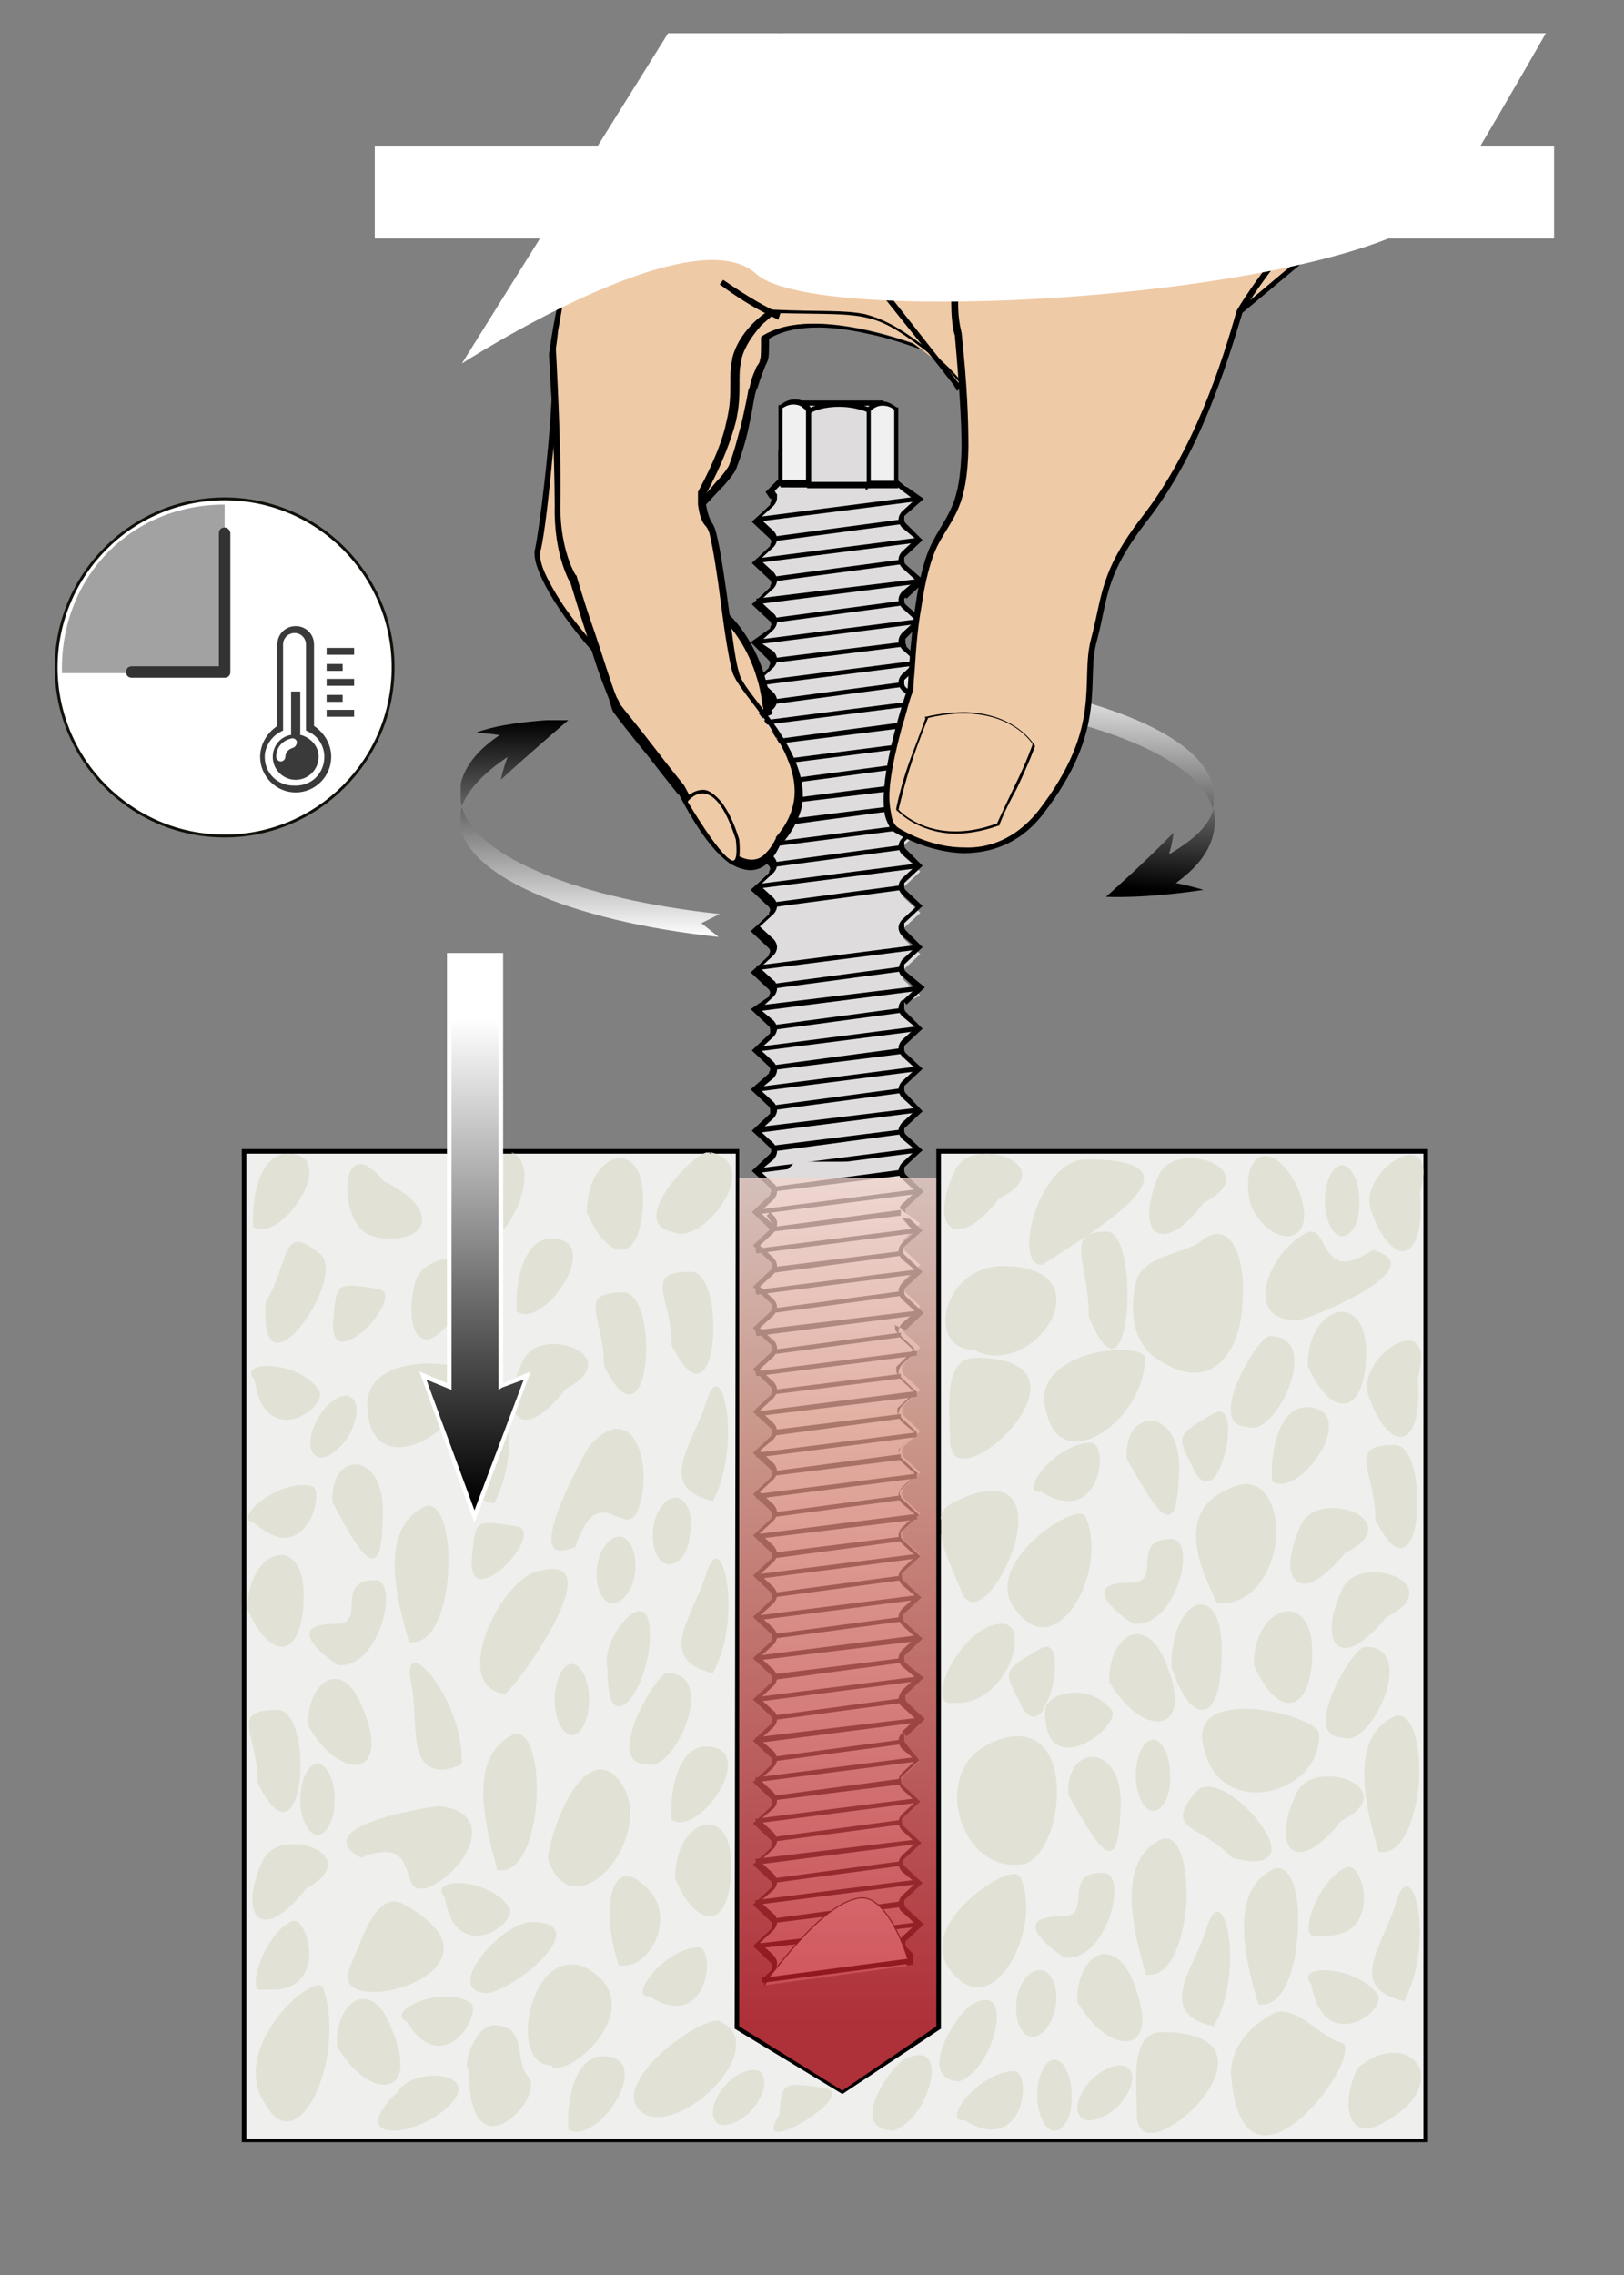 <?xml version="1.0" encoding="utf-8"?>
<!-- Generator: Adobe Illustrator 26.0.3, SVG Export Plug-In . SVG Version: 6.00 Build 0)  -->
<svg version="1.1" id="Layer_1" xmlns="http://www.w3.org/2000/svg" xmlns:xlink="http://www.w3.org/1999/xlink" x="0px" y="0px"
	 viewBox="0 0 141.7 198.4" style="enable-background:new 0 0 141.7 198.4;" xml:space="preserve">
<rect x="0" y="0" width="141.7" height="198.4" fill="#808080" stroke="none"/>
<style type="text/css">
	.st0{clip-path:url(#SVGID_00000029044737517066109180000016964874871816077983_);}
	.st1{fill:#F1F0F1;}
	
		.st2{clip-path:url(#SVGID_00000075151181636496812060000011825133584513169829_);fill:url(#SVGID_00000064323547233072970630000000601914217985939620_);}
	.st3{fill:#DEDCDD;}
	.st4{fill:#FFFFFF;}
	.st5{stroke:#000000;stroke-width:0.15;stroke-miterlimit:10;}
	.st6{fill:#FFFFFF;stroke:#000000;stroke-width:0.1;stroke-miterlimit:10;}
	.st7{opacity:0.75;fill:url(#SVGID_00000119102031067147528320000014777241315675982773_);}
	.st8{fill:#EFF0ED;}
	.st9{fill:#E1E1D6;}
	.st10{fill:#D4D3C0;}
	
		.st11{clip-path:url(#SVGID_00000107583316279827886390000013559196440036372653_);fill:url(#SVGID_00000165914605067614914870000014394833981851594163_);}
	
		.st12{clip-path:url(#SVGID_00000140730210217365962800000017400298121870117509_);fill:url(#SVGID_00000169552740814338623820000011213928729130487970_);}
	.st13{fill:#EFCAA6;}
	.st14{fill:#FFFFFF;stroke:#12100B;stroke-width:0.25;stroke-miterlimit:10;}
	.st15{fill:#A3A2A2;}
	.st16{fill:#333333;}
	.st17{fill:#3A3A3A;}
	.st18{clip-path:url(#SVGID_00000029044737517066109180000016964874871816077983_);fill:none;}
	.st19{clip-path:url(#SVGID_00000029044737517066109180000016964874871816077983_);fill:#FFFFFF;}
</style>
<g>
	<defs>
		<rect id="SVGID_1_" y="2.9" width="141.7" height="195.5"/>
	</defs>
	<clipPath id="SVGID_00000017515511885086979030000007737651978576905890_">
		<use xlink:href="#SVGID_1_"  style="overflow:visible;"/>
	</clipPath>
	<g style="clip-path:url(#SVGID_00000017515511885086979030000007737651978576905890_);">
		<path class="st1" d="M80,61.7"/>
		<path class="st1" d="M79.5,59.4"/>
		<path d="M79.5,59.7c0.2,0,0.3-0.2,0.3-0.4S79.6,59,79.4,59"/>
		<g>
			<defs>
				<path id="SVGID_00000163070085135071224910000007824632653888213150_" d="M106,71.5c0-0.3-0.1-0.7-0.1-1c-0.4,1.5-1.7,2.7-3.9,4
					c0.3-1,0.4-1.9,0.4-1.9c-2.6,2.7-5.9,5.6-5.9,5.6s3.1,0.2,8.5-0.6c0,0-0.9-0.3-2.4-0.6C105.1,75.2,106,73.4,106,71.5 M73.3,58.5
					l1.7,1l-1.7,1.1c17,0,31,4.4,32.5,9.9c0.1-0.3,0.1-0.7,0.1-1.1C106,63.4,91.3,58.6,73.3,58.5z"/>
			</defs>
			<clipPath id="SVGID_00000090996020509412904810000014876423734178947745_">
				<use xlink:href="#SVGID_00000163070085135071224910000007824632653888213150_"  style="overflow:visible;"/>
			</clipPath>
			
				<linearGradient id="SVGID_00000003107151757228638370000008659947606424615831_" gradientUnits="userSpaceOnUse" x1="-227.917" y1="511.838" x2="-226.701" y2="511.838" gradientTransform="matrix(-0.997 15.129 15.127 0.997 -7879.508 2996.213)">
				<stop  offset="0" style="stop-color:#FFFFFF"/>
				<stop  offset="1" style="stop-color:#000000"/>
			</linearGradient>
			
				<polygon style="clip-path:url(#SVGID_00000090996020509412904810000014876423734178947745_);fill:url(#SVGID_00000003107151757228638370000008659947606424615831_);" points="
				107.3,58.6 105.9,80.5 72,78.2 73.5,56.4 			"/>
		</g>
		<g>
			<path class="st3" d="M78.9,87.5c0,0-0.2,0.2-0.2,0.5c0,0.3,0.2,0.5,0.2,0.5l1.4,1.3L78.9,91c0,0-0.2,0.2-0.2,0.5
				c0,0.3,0.2,0.5,0.2,0.5l1.4,1.3l-1.4,1.3c0,0-0.2,0.2-0.2,0.5c0,0.3,0.2,0.5,0.2,0.5l1.4,1.3l-1.4,1.3c0,0-0.2,0.2-0.2,0.5
				c0,0.3,0.2,0.5,0.2,0.5l1.4,1.3l-1.4,1.3c0,0-0.2,0.2-0.2,0.5c0,0.3,0.2,0.5,0.2,0.5l1.4,1.3l-1.4,1.3c0,0-0.2,0.2-0.2,0.5
				c0,0.3,0.2,0.5,0.2,0.5l0.5,0.5v0.6l-12.5,1.7v-0.5l0.5-0.5c0,0,0.2-0.2,0.2-0.5c0-0.3-0.2-0.5-0.2-0.5l-1.4-1.3l1.4-1.3
				c0,0,0.2-0.2,0.2-0.5c0-0.3-0.2-0.5-0.2-0.5l-1.4-1.3l1.4-1.3c0,0,0.2-0.2,0.2-0.5c0-0.3-0.2-0.5-0.2-0.5l-1.4-1.3l1.4-1.3
				c0,0,0.2-0.2,0.2-0.5c0-0.3-0.2-0.5-0.2-0.5L65.9,95l1.4-1.3c0,0,0.2-0.2,0.2-0.5c0-0.3-0.2-0.5-0.2-0.5l-1.4-1.3l1.4-1.3
				c0,0,0.2-0.2,0.2-0.5c0-0.3-0.2-0.5-0.2-0.5L65.9,88l1.4-1.3c0,0,0.2-0.2,0.2-0.5s-0.2-0.5-0.2-0.5l-1.4-1.3l1.4-1.3
				c0,0,0.2-0.2,0.2-0.5c0-0.3-0.2-0.5-0.2-0.5l-1.4-1.3l1.4-1.3c0,0,0.2-0.2,0.2-0.5c0-0.3-0.2-0.5-0.2-0.5l-1.4-1.3l1.4-1.3
				c0,0,0.2-0.2,0.2-0.5c0-0.3-0.2-0.5-0.2-0.5l-1.4-1.3l1.4-1.3c0,0,0.2-0.2,0.2-0.5c0-0.3-0.2-0.5-0.2-0.5l-1.4-1.3l1.4-1.3
				c0,0,0.2-0.2,0.2-0.5c0-0.3-0.2-0.5-0.2-0.5l-1.4-1.3l1.4-1.3c0,0,0.2-0.2,0.2-0.5c0-0.3-0.2-0.5-0.2-0.5l-1.4-1.3l1.4-1.2
				c0,0,0.2-0.2,0.2-0.5c0-0.3-0.2-0.5-0.2-0.5l-1.4-1.3l1.4-1.3c0,0,0.2-0.2,0.2-0.5c0-0.3-0.2-0.5-0.2-0.5L65.9,56l1.4-1.3
				c0,0,0.2-0.2,0.2-0.5s-0.2-0.5-0.2-0.5l-1.4-1.3l1.4-1.3c0,0,0.2-0.2,0.2-0.5c0-0.3-0.2-0.5-0.2-0.5l-1.4-1.3l1.4-1.3
				c0,0,0.2-0.2,0.2-0.5c0-0.3-0.2-0.5-0.2-0.5l-1.4-1.3l1.4-1.3c0,0,0.2-0.2,0.2-0.5c0-0.3,0-0.4,0-0.4l-0.3-0.4l1-1l0-2.5l1.2-1.2
				h7.4l1.2,1.2v2.2c0,0.4,1.2,1.2,1.2,1.2l1.1,0.8l-1.4,1.3c0,0-0.2,0.2-0.2,0.5c0,0.3,0.2,0.5,0.2,0.5l1.4,1.3l-1.4,1.3
				c0,0-0.2,0.2-0.2,0.5c0,0.3,0.2,0.5,0.2,0.5l1.4,1.3L78.9,52c0,0-0.2,0.2-0.2,0.5c0,0.3,0.2,0.5,0.2,0.5l1.4,1.3l-1.4,1.4
				c0,0-0.2,0.2-0.2,0.5c0,0.3,0.2,0.5,0.2,0.5l1.4,1.3l-1.4,1.3c0,0-0.2,0.2-0.2,0.5c0,0.3,0.2,0.5,0.2,0.5l1.4,1.3l-1.4,1.3
				c0,0-0.2,0.2-0.2,0.5c0,0.3,0.2,0.5,0.2,0.5l1.4,1.3l-1.4,1.3c0,0-0.2,0.2-0.2,0.5c0,0.3,0.2,0.5,0.2,0.5l1.4,1.3l-1.4,1.3
				c0,0-0.2,0.2-0.2,0.5c0,0.3,0.2,0.5,0.2,0.5l1.4,1.3l-1.4,1.3c0,0-0.2,0.2-0.2,0.5c0,0.3,0.2,0.5,0.2,0.5l1.4,1.3l-1.4,1.3
				c0,0-0.2,0.2-0.2,0.5c0,0.3,0.2,0.5,0.2,0.5l1.4,1.3l-1.4,1.3c0,0-0.2,0.2-0.2,0.5c0,0.3,0.2,0.5,0.2,0.5l1.4,1.3l-1.4,1.3
				c0,0-0.2,0.2-0.2,0.5s0.2,0.5,0.2,0.5l1.4,1.3"/>
			<path d="M78.9,87.4l-0.2-0.2c0,0-0.3,0.3-0.3,0.7c0,0.4,0.3,0.7,0.3,0.7l1.2,1l-1.2,1.1c0,0-0.3,0.3-0.3,0.7
				c0,0.4,0.3,0.7,0.3,0.7l1.2,1.1l-1.2,1.1l0.2,0.2l-0.2-0.2c0,0-0.3,0.3-0.3,0.7c0,0.4,0.3,0.7,0.3,0.7l1.2,1.1l-1.2,1.1
				c0,0-0.3,0.3-0.3,0.7c0,0.4,0.3,0.7,0.3,0.7l1.2,1l-1.2,1.1c0,0-0.3,0.3-0.3,0.7c0,0.4,0.2,0.7,0.3,0.7v0l1.2,1.1l-1.2,1.1
				c0,0-0.3,0.3-0.3,0.7c0,0.4,0.3,0.7,0.3,0.7l0.4,0.4l0.5,0.4l-12.5,1.6l0-0.2l0.4-0.4c0,0,0.3-0.3,0.3-0.7c0-0.4-0.3-0.7-0.3-0.7
				v0l-1.2-1.1l1.2-1.1v0c0,0,0.3-0.3,0.3-0.7c0-0.4-0.2-0.7-0.3-0.7v0l-1.2-1.1l1.2-1c0,0,0.3-0.3,0.3-0.7c0-0.4-0.3-0.7-0.3-0.7
				l-1.2-1.1l1.2-1.1c0,0,0.3-0.3,0.3-0.7c0-0.4-0.3-0.7-0.3-0.7L66.3,95l1.2-1c0,0,0.3-0.3,0.3-0.7c0-0.4-0.3-0.7-0.3-0.7l-1.2-1.1
				l1.2-1.1c0,0,0.3-0.3,0.3-0.7c0-0.4-0.3-0.7-0.3-0.7l-1.2-1l1.2-1.1v0c0,0,0.3-0.3,0.3-0.7c0-0.4-0.2-0.7-0.3-0.7l-1.2-1.1
				l1.2-1.1c0,0,0.3-0.3,0.3-0.7c0-0.4-0.3-0.7-0.3-0.7l-1.2-1.1l1.2-1.1c0,0,0.3-0.3,0.3-0.7c0-0.4-0.3-0.7-0.3-0.7l-0.2,0.2
				l0.2-0.2l-1.2-1.1l1.2-1.1c0,0,0.3-0.3,0.3-0.7c0-0.4-0.3-0.7-0.3-0.7l-1.2-1.1l1.2-1.1c0,0,0.3-0.3,0.3-0.7
				c0-0.4-0.3-0.7-0.3-0.7l-1.2-1.1l1.2-1.1c0,0,0.3-0.3,0.3-0.7c0-0.4-0.3-0.7-0.3-0.7l-1.2-1.1l1.2-1.1c0,0,0.3-0.3,0.3-0.7
				c0-0.4-0.3-0.7-0.3-0.7l-1.2-1.1l1.2-1v0c0,0,0.3-0.3,0.3-0.7c0-0.4-0.3-0.7-0.3-0.7l-1.2-1.1l1.2-1.1c0,0,0.3-0.3,0.3-0.7
				c0-0.4-0.3-0.7-0.3-0.7l-0.2,0.2l0.2-0.2L66.3,56l1.2-1.1c0,0,0.3-0.3,0.3-0.7c0-0.5-0.3-0.7-0.3-0.7l-1.2-1.1l1.2-1.1
				c0,0,0.3-0.3,0.3-0.7c0-0.4-0.3-0.7-0.3-0.7l-1.2-1.1l1.2-1.1c0,0,0.3-0.3,0.3-0.7c0-0.4-0.3-0.7-0.3-0.7l-1.2-1.1l1.2-1.1v0
				c0,0,0.3-0.3,0.3-0.7c0-0.2,0-0.3,0-0.3L67.7,43l-0.2,0.2l0.2-0.2l-0.1-0.2l0.8-0.8l0.1-0.1l0-2.5l1-1h7.2l1.1,1.1l0.2-0.2h-0.3
				v2.2c0,0.2,0.1,0.4,0.3,0.6c0.4,0.5,1,0.9,1,0.9l0.1-0.2L79,43l0.8,0.6l-1.1,1v0c0,0-0.3,0.3-0.3,0.7c0,0.4,0.3,0.7,0.3,0.7
				l1.2,1l-1.2,1.1c0,0-0.3,0.3-0.3,0.7s0.3,0.7,0.3,0.7l1.2,1.1l-1.2,1c0,0-0.3,0.3-0.3,0.7c0,0.4,0.3,0.7,0.3,0.7l1.2,1.1
				l-1.2,1.1l0.2,0.2l-0.2-0.2c0,0-0.3,0.3-0.3,0.7c0,0.4,0.3,0.7,0.3,0.7l1.2,1.1l-1.2,1.1c0,0-0.3,0.3-0.3,0.7
				c0,0.4,0.3,0.7,0.3,0.7l1.2,1l-1.2,1.1l0.2,0.2l-0.2-0.2c0,0-0.3,0.3-0.3,0.7c0,0.5,0.3,0.7,0.3,0.7l1.2,1.1L78.7,66
				c0,0-0.3,0.3-0.3,0.7c0,0.4,0.3,0.7,0.3,0.7l1.2,1l-1.2,1.1c0,0-0.3,0.3-0.3,0.7c0,0.5,0.3,0.7,0.3,0.7l1.2,1.1l-1.2,1.1
				c0,0-0.3,0.3-0.3,0.7c0,0.4,0.3,0.7,0.3,0.7l1.2,1l-1.2,1.1l0.2,0.2l-0.2-0.2c0,0-0.3,0.3-0.3,0.7c0,0.4,0.3,0.7,0.3,0.7l1.2,1.1
				l-1.2,1.1c0,0-0.3,0.3-0.3,0.7c0,0.4,0.3,0.7,0.3,0.7v0l1.2,1l-1.2,1.1l0,0c0,0-0.2,0.3-0.3,0.7c0,0.4,0.2,0.7,0.3,0.7h0l1.2,1.1
				l-1.2,1.1L78.9,87.4l0.2,0.2l1.6-1.5L79,84.7l-0.2,0.2l0.2-0.2l0,0l0,0l0,0l0,0c0,0-0.1-0.1-0.1-0.3l0-0.2l0-0.1l0,0l0,0l0,0l0,0
				l0,0l-0.2-0.2l0.2,0.2l1.6-1.5L79,81.1l-0.2,0.2l0.2-0.2h0c0,0-0.1-0.1-0.1-0.3l0-0.2l0-0.1l1.6-1.5L79,77.6l0,0l0,0
				c0,0-0.1-0.1-0.1-0.3l0-0.2l0-0.1l1.6-1.5L79,74l-0.2,0.2L79,74l0,0c0,0-0.1-0.1-0.1-0.3l0-0.2l0-0.1h0l1.6-1.5L79,70.5l-0.2,0.2
				l0.2-0.2h0c0,0-0.1-0.1-0.1-0.3l0-0.2l0-0.1L79,69.9l0.1,0.1L79,69.9l0.1,0.1l1.6-1.5L79,67c0,0-0.1-0.1-0.1-0.3l0-0.2l0-0.1h0
				l1.6-1.5L79,63.4c0,0-0.1-0.1-0.1-0.3l0-0.2l0-0.1h0l1.6-1.5L79,59.9l-0.2,0.2l0.2-0.2h0c0,0-0.1-0.1-0.1-0.3l0-0.2l0-0.1h0
				l1.6-1.5L79,56.3l-0.2,0.2l0.2-0.2L79,56.4l0.1-0.1L79,56.4l0.1-0.1c0,0-0.1-0.1-0.1-0.3l0-0.2l0-0.1h0l1.6-1.6L79,52.7l-0.2,0.2
				l0.2-0.2h0c0,0-0.1-0.1-0.1-0.3l0-0.2l0,0v0L79,52.1l0.1,0.1L79,52.1l0.1,0.1l1.6-1.5L79,49.2h0h0c0,0-0.1-0.1-0.1-0.3l0-0.2
				l0-0.1h0h0l1.6-1.5L79,45.6l-0.2,0.2l0.2-0.2h0c0,0-0.1-0.1-0.1-0.3l0-0.2l0-0.1h0v0l1.7-1.5l-1.4-1h0l-0.2-0.1
				c-0.1-0.1-0.4-0.3-0.6-0.5l-0.2-0.2l0-0.1v0h0h0h0h0v-2.2v-0.1l-1.3-1.4h-7.7l-1.3,1.4l0,2.5L67,42.7l-0.2,0.2l0.4,0.6l0,0l0,0
				l0.2-0.2l-0.2,0.1l0.1,0.1l0.2-0.2l-0.2,0.1l0.1,0l-0.1,0l0,0l0.1,0l-0.1,0c0,0,0,0.1,0,0.3l-0.1,0.2l0,0.1l-1.6,1.5l1.6,1.5
				c0,0,0.1,0.1,0.1,0.3l-0.1,0.2l0,0.1l0.2,0.2l-0.2-0.2l-1.6,1.5l1.6,1.5v0c0,0,0.1,0.1,0.1,0.3l-0.1,0.2l0,0.1l-1.6,1.5l1.6,1.5
				c0,0,0.1,0.1,0.1,0.3l-0.1,0.2l0,0.1l0.2,0.2l-0.2-0.2L65.5,56l1.6,1.6c0,0,0.1,0.1,0.1,0.3l-0.1,0.2l0,0.1l-1.6,1.5l1.6,1.5
				l0.2-0.2l-0.2,0.2c0,0,0.1,0.1,0.1,0.3l-0.1,0.2l0,0.1l0.2,0.2l-0.2-0.2l-1.6,1.5l1.6,1.5c0,0,0.1,0.1,0.1,0.3l-0.1,0.2l0,0.1h0
				l-1.6,1.5l1.6,1.5v0c0,0,0.1,0.1,0.1,0.3l-0.1,0.2l0,0.1l0.2,0.2l-0.2-0.2l-1.6,1.5l1.6,1.5c0,0,0.1,0.1,0.1,0.3l-0.1,0.2l0,0
				l-1.6,1.5l1.6,1.5h0c0,0,0.1,0.1,0.1,0.3l-0.1,0.2l0,0.1l0.2,0.2l-0.2-0.2l-1.6,1.5l1.6,1.5h0c0,0,0.1,0.1,0.1,0.3l-0.1,0.2
				l0,0.1l-1.6,1.5l1.6,1.5c0,0,0.1,0.1,0.1,0.3l-0.1,0.2l0,0.1v0l0.1,0.1l-0.1-0.1v0l0.1,0.1l-0.1-0.1l0.2,0.2l-0.2-0.2l-1.6,1.5
				l1.6,1.5l0.2-0.2l-0.2,0.2l0,0l0,0l0,0l0,0c0,0,0.1,0.1,0.1,0.3l-0.1,0.2l0,0.1l0,0l0,0l0,0l0,0l0,0l0.2,0.2l-0.2-0.2L65.5,88
				l1.6,1.5c0,0,0.1,0.1,0.1,0.3L67.2,90l0,0.1l-1.6,1.5l1.6,1.5l0.2-0.2L67.1,93c0,0,0.1,0.1,0.1,0.3l-0.1,0.2l0,0.1l0.2,0.2
				l-0.2-0.2L65.5,95l1.6,1.5v0c0,0,0.1,0.1,0.1,0.3L67.2,97l0,0.1v0l0.1,0.1l-0.1-0.1v0l0.1,0.1l-0.1-0.1l0.2,0.2l-0.2-0.2
				l-1.6,1.5l1.6,1.5l0,0c0,0,0.1,0.1,0.1,0.3l-0.1,0.2l0,0v0l0.2,0.2l-0.2-0.2l-1.6,1.5l1.6,1.5l0.2-0.2l-0.2,0.2l0,0l0,0l0,0l0,0
				c0,0,0.1,0.2,0.1,0.3l-0.1,0.2l0,0.1l0,0l0,0l0,0l0,0l0,0l0.2,0.2l-0.2-0.2l-1.6,1.5l1.6,1.5l0.2-0.2l-0.2,0.2l0.1-0.1l-0.1,0.1
				l0.1-0.1l-0.1,0.1c0,0,0.1,0.1,0.1,0.3l-0.1,0.2l0,0.1v0l0.1,0.1l-0.1-0.1v0l0.1,0.1l-0.1-0.1l-0.5,0.5l-0.1,0.1v0.8l13.1-1.7
				v-0.9l-0.6-0.6L79,106l0.1-0.1v0L79,106l0.1-0.1c0,0-0.1-0.1-0.1-0.3l0-0.2l0,0v0l-0.1-0.1l0.1,0.1v0l-0.1-0.1l0.1,0.1l1.6-1.5
				l-1.6-1.5l-0.2,0.2l0.2-0.2l0,0l0,0l0,0l0,0c0,0-0.1-0.2-0.1-0.3l0-0.2l0-0.1l0,0l0,0l0,0l0,0l0,0l-0.2-0.2l0.2,0.2l1.6-1.5
				L79,98.9l-0.2,0.2l0.2-0.2c0,0-0.1-0.1-0.1-0.3l0-0.2l0,0h0l1.6-1.5L79,95.3c0,0-0.1-0.1-0.1-0.3l0-0.2l0-0.1h0l1.6-1.5L79,91.8
				c0,0-0.1-0.1-0.1-0.3l0-0.2l0-0.1h0l1.6-1.5L79,88.2c0,0-0.1-0.1-0.1-0.3l0-0.2l0-0.1L78.9,87.4"/>
			<polyline points="66,88.2 80.1,86.4 80,86 66,87.7 			"/>
			<polyline points="66,84.6 80.1,82.8 80,82.4 66,84.2 			"/>
			<polyline points="67.5,86.2 78.7,84.7 78.6,84.3 67.4,85.8 			"/>
			<polyline points="66,77.5 80.1,75.7 80,75.3 66,77.1 			"/>
			<polyline points="67.5,79.1 78.7,77.6 78.6,77.2 67.4,78.7 			"/>
			<polyline points="66,74 80.1,72.2 80,71.8 66,73.6 			"/>
			<polyline points="67.5,75.6 78.7,74.1 78.6,73.7 67.4,75.2 			"/>
			<polyline points="66,70.4 80.1,68.7 80,68.2 66,70 			"/>
			<polyline points="67.5,72.1 78.7,70.6 78.6,70.2 67.4,71.6 			"/>
			<polyline points="66,66.9 80.1,65.1 80,64.7 66,66.5 			"/>
			<polyline points="67.5,68.5 78.7,67 78.6,66.6 67.4,68.1 			"/>
			<polyline points="66,63.3 80.1,61.5 80,61.1 66,62.9 			"/>
			<polyline points="67.5,64.9 78.7,63.5 78.6,63 67.4,64.5 			"/>
			<polyline points="66,59.8 80.1,58 80,57.6 66,59.4 			"/>
			<polyline points="67.5,61.4 78.7,59.9 78.6,59.5 67.4,61 			"/>
			<polyline points="66,56.2 80.1,54.4 80,54 66,55.8 			"/>
			<polyline points="67.5,57.8 78.7,56.4 78.6,56 67.4,57.4 			"/>
			<polyline points="66,52.7 80.1,50.9 80,50.5 66,52.2 			"/>
			<polyline points="67.5,54.3 78.7,52.8 78.6,52.4 67.4,53.9 			"/>
			<polyline points="66,49.1 80.1,47.3 80,46.9 66,48.7 			"/>
			<polyline points="66,45.5 80.1,43.7 80,43.3 66,45.1 			"/>
			<polyline points="67.5,50.7 78.7,49.2 78.6,48.8 67.4,50.3 			"/>
			<polyline points="67.5,47.2 78.7,45.7 78.6,45.3 67.4,46.8 			"/>
			<polyline points="68.3,39.6 77.9,39.6 77.9,39.2 68.3,39.2 			"/>
			<polyline points="68.3,41 77.9,41 77.9,40.6 68.3,40.6 			"/>
			<polyline points="68.3,42 73.2,42 73.2,41.6 68.3,41.6 			"/>
			<polyline points="66,102.3 80.1,100.5 80,100.1 66,101.9 			"/>
			<polyline points="66,98.8 80.1,97 80,96.6 66,98.3 			"/>
			<polyline points="67.5,100.4 78.7,98.9 78.6,98.5 67.4,99.9 			"/>
			<polyline points="66,95.2 80.1,93.4 80,93 66,94.8 			"/>
			<polyline points="67.5,96.8 78.7,95.3 78.6,94.9 67.4,96.4 			"/>
			<polyline points="66,91.7 80.1,89.9 80,89.5 66,91.3 			"/>
			<polyline points="67.5,93.3 78.7,91.9 78.6,91.4 67.4,92.9 			"/>
			<polyline points="67.5,89.8 78.7,88.3 78.6,87.9 67.4,89.4 			"/>
			<g>
				<polyline class="st4" points="77,35.2 77.1,42.3 69,42.3 69.3,35.2 				"/>
				<polyline points="77,35.2 76.9,35.2 77,42.1 69.1,42.1 69.4,35.3 77,35.3 77,35.2 76.9,35.2 77,35.2 77,35 69.3,35 69,42.4 
					77.2,42.4 77,35 77,35 				"/>
				<path class="st3" d="M70.6,42.3v-6.5c0,0-1-1.3-2.5-0.1v6.6"/>
				<path d="M70.6,42.3L70.6,42.3l0.1-6.5l0,0c0,0-0.5-0.6-1.3-0.6c-0.4,0-0.8,0.1-1.3,0.5l0,0v6.8l2.7,0L70.6,42.3L70.6,42.3v-0.1
					l-2.5,0v-6.5H68l0,0.1c0.5-0.4,0.9-0.5,1.3-0.5c0.4,0,0.7,0.2,0.9,0.3c0.1,0.1,0.2,0.1,0.2,0.2l0.1,0.1l0,0l0-0.1h-0.1
					L70.6,42.3L70.6,42.3v-0.1"/>
				<path class="st3" d="M75.7,42.3v-6.5c0,0,1-1.3,2.5-0.1v6.6"/>
				<path d="M75.7,42.3L75.7,42.3l0.1-6.5h-0.1l0,0.1l0,0c0.1-0.1,0.5-0.6,1.2-0.6c0.4,0,0.8,0.1,1.3,0.5l0-0.1h-0.1v6.5l-2.5,0
					V42.3L75.7,42.3L75.7,42.3v0.1l2.6,0v-6.8l0,0C77.8,35.2,77.4,35,77,35c-0.8,0-1.3,0.6-1.3,0.6l0,0v6.7l0.1,0"/>
				<path class="st1" d="M70.6,42.3v-6.5c0,0,2.1-1.2,5.1-0.1v6.6"/>
				<path d="M70.6,42.3L70.6,42.3l0.1-6.5h-0.1l0,0.1c0,0,0.1,0,0.2-0.1c0.3-0.2,1.2-0.5,2.4-0.5c0.7,0,1.6,0.1,2.6,0.5l0-0.1h-0.1
					v6.5l-5.1,0V42.3L70.6,42.3L70.6,42.3v0.1l5.2,0v-6.8l-0.1,0c-1-0.4-1.9-0.5-2.6-0.5c-1.6,0-2.6,0.6-2.6,0.6l0,0v6.7h0.1"/>
				<polyline class="st3" points="77,35.2 77.1,42.3 69,42.3 69.3,35.2 				"/>
				<polyline class="st5" points="77,35.2 76.9,35.2 77,42.1 69.1,42.1 69.4,35.3 77,35.3 77,35.2 76.9,35.2 77,35.2 77,35 69.3,35 
					69,42.4 77.2,42.4 77,35 77,35 				"/>
				<path class="st1" d="M70.6,42.3v-6.5c0,0-1-1.3-2.5-0.1v6.6"/>
				<path class="st5" d="M70.6,42.3h0.1v-6.6l0-0.1c0,0-0.5-0.7-1.3-0.7c-0.4,0-0.8,0.1-1.3,0.5l-0.1,0v6.9l2.7,0v-0.2H70.6v-0.2
					l-2.4,0v-6.4H68l0,0.2c0.5-0.4,0.9-0.5,1.2-0.5c0.4,0,0.7,0.1,0.9,0.3c0.1,0.1,0.2,0.1,0.2,0.2l0.1,0.1l0,0l0.1-0.1h-0.1v6.5
					H70.6v-0.2"/>
				<path class="st1" d="M75.7,42.3v-6.5c0,0,1-1.3,2.5-0.1v6.6"/>
				<path class="st5" d="M75.7,42.3h0.1v-6.5h-0.1l0.1,0.1l0,0c0.1-0.1,0.5-0.6,1.2-0.6c0.4,0,0.8,0.1,1.2,0.5l0-0.2h-0.1v6.4
					l-2.4,0V42.3h0.1H75.7v0.2l2.6,0v-6.9l-0.1,0c-0.5-0.4-1-0.5-1.3-0.5c-0.8,0-1.3,0.6-1.3,0.7l0,0.1v6.7h0.1"/>
				<path class="st3" d="M70.6,42.3v-6.5c0,0,2.1-1.2,5.1-0.1v6.6"/>
				<path class="st5" d="M70.6,42.3h0.1v-6.5h-0.1l0,0.2c0,0,0.1,0,0.2-0.1c0.3-0.2,1.2-0.5,2.4-0.5c0.7,0,1.6,0.1,2.6,0.5l0-0.2
					h-0.1v6.4l-5,0V42.3h0.1H70.6v0.2l5.3,0v-6.9l-0.1,0c-1-0.4-1.9-0.5-2.6-0.5c-1.6,0-2.6,0.6-2.6,0.6l-0.1,0v6.8h0.1"/>
			</g>
			<path class="st3" d="M78.8,151.3c0,0-0.2,0.2-0.2,0.5c0,0.3,0.2,0.5,0.2,0.5l1.4,1.3l-1.4,1.3c0,0-0.2,0.2-0.2,0.5
				c0,0.3,0.2,0.5,0.2,0.5l1.4,1.3l-1.4,1.3c0,0-0.2,0.2-0.2,0.5c0,0.3,0.2,0.5,0.2,0.5l1.4,1.3l-1.4,1.3c0,0-0.2,0.2-0.2,0.5
				c0,0.3,0.2,0.5,0.2,0.5l1.4,1.3l-1.4,1.3c0,0-0.2,0.2-0.2,0.5c0,0.3,0.2,0.5,0.2,0.5l1.4,1.3l-1.4,1.3c0,0-0.2,0.2-0.2,0.5
				c0,0.3,0.2,0.5,0.2,0.5l0.5,0.5v0.6l-12.5,1.7v-0.5l0.5-0.5c0,0,0.2-0.2,0.2-0.5c0-0.3-0.2-0.5-0.2-0.5l-1.4-1.3l1.4-1.3
				c0,0,0.2-0.2,0.2-0.5c0-0.3-0.2-0.5-0.2-0.5l-1.4-1.3l1.4-1.3c0,0,0.2-0.2,0.2-0.5c0-0.3-0.2-0.5-0.2-0.5l-1.4-1.3l1.4-1.3
				c0,0,0.2-0.2,0.2-0.5c0-0.3-0.2-0.5-0.2-0.5l-1.4-1.3l1.4-1.3c0,0,0.2-0.2,0.2-0.5c0-0.3-0.2-0.5-0.2-0.5l-1.4-1.3l1.4-1.3
				c0,0,0.2-0.2,0.2-0.5c0-0.3-0.2-0.5-0.2-0.5l-1.4-1.3l1.4-1.3c0,0,0.2-0.2,0.2-0.5c0-0.3-0.2-0.5-0.2-0.5l-1.4-1.3l1.4-1.3
				c0,0,0.2-0.2,0.2-0.5c0-0.3-0.2-0.5-0.2-0.5l-1.4-1.3l1.4-1.3c0,0,0.2-0.2,0.2-0.5c0-0.3-0.2-0.5-0.2-0.5l-1.4-1.3l1.4-1.3
				c0,0,0.2-0.2,0.2-0.5c0-0.3-0.2-0.5-0.2-0.5l-1.4-1.3l1.4-1.3c0,0,0.2-0.2,0.2-0.5c0-0.3-0.2-0.5-0.2-0.5l-1.4-1.3l1.4-1.3
				c0,0,0.2-0.2,0.2-0.5c0-0.3-0.2-0.5-0.2-0.5l-1.4-1.3l1.4-1.3c0,0,0.2-0.2,0.2-0.5c0-0.3-0.2-0.5-0.2-0.5l-1.4-1.3l1.4-1.2
				c0,0,0.2-0.2,0.2-0.5c0-0.3-0.2-0.5-0.2-0.5l-1.4-1.3l1.4-1.3c0,0,0.2-0.2,0.2-0.5c0-0.3-0.2-0.5-0.2-0.5l-1.4-1.4l1.4-1.3
				c0,0,0.2-0.2,0.2-0.5s-0.2-0.5-0.2-0.5l-1.4-1.3l1.4-1.3c0,0,0.2-0.2,0.2-0.5c0-0.3-0.2-0.5-0.2-0.5l-1.4-1.3l1.4-1.3
				c0,0,0.2-0.2,0.2-0.5c0-0.3-0.2-0.5-0.2-0.5l-1.4-1.3l1.4-1.3c0,0,0.2-0.2,0.2-0.5c0-0.3,0-0.4,0-0.4l-0.3-0.4l1-1l0-2.5l1.2-1.2
				h7.4l1.2,1.2v2.2c0,0.4,1.2,1.2,1.2,1.2l1.1,0.8l-1.4,1.3c0,0-0.2,0.2-0.2,0.5c0,0.3,0.2,0.5,0.2,0.5l1.4,1.3l-1.4,1.3
				c0,0-0.2,0.2-0.2,0.5c0,0.3,0.2,0.5,0.2,0.5l1.4,1.3l-1.4,1.3c0,0-0.2,0.2-0.2,0.5c0,0.3,0.2,0.5,0.2,0.5l1.4,1.3l-1.4,1.4
				c0,0-0.2,0.2-0.2,0.5c0,0.3,0.2,0.5,0.2,0.5l1.4,1.3l-1.4,1.3c0,0-0.2,0.2-0.2,0.5c0,0.3,0.2,0.5,0.2,0.5l1.4,1.3l-1.4,1.3
				c0,0-0.2,0.2-0.2,0.5c0,0.3,0.2,0.5,0.2,0.5l1.4,1.3l-1.4,1.3c0,0-0.2,0.2-0.2,0.5c0,0.3,0.2,0.5,0.2,0.5l1.4,1.3l-1.4,1.3
				c0,0-0.2,0.2-0.2,0.5c0,0.3,0.2,0.5,0.2,0.5l1.4,1.3l-1.4,1.3c0,0-0.2,0.2-0.2,0.5c0,0.3,0.2,0.5,0.2,0.5l1.4,1.3l-1.4,1.3
				c0,0-0.2,0.2-0.2,0.5c0,0.3,0.2,0.5,0.2,0.5l1.4,1.3l-1.4,1.3c0,0-0.2,0.2-0.2,0.5c0,0.3,0.2,0.5,0.2,0.5l1.4,1.3l-1.4,1.3
				c0,0-0.2,0.2-0.2,0.5c0,0.3,0.2,0.5,0.2,0.5l1.4,1.3"/>
			<g>
				<polyline points="66,148.4 80,146.6 80,146.2 65.9,148 				"/>
				<polyline points="66,144.8 80,143.1 80,142.6 65.9,144.4 				"/>
				<polyline points="67.4,146.5 78.6,145 78.6,144.6 67.4,146 				"/>
				<polyline points="66,141.3 80,139.5 80,139.1 65.9,140.9 				"/>
				<polyline points="67.4,142.9 78.6,141.4 78.6,141 67.4,142.5 				"/>
				<polyline points="66,137.7 80,135.9 80,135.5 65.9,137.3 				"/>
				<polyline points="67.4,139.3 78.6,137.8 78.6,137.4 67.4,138.9 				"/>
				<polyline points="66,134.2 80,132.5 80,132 65.9,133.8 				"/>
				<polyline points="67.4,135.9 78.6,134.4 78.6,134 67.4,135.4 				"/>
				<polyline points="66,130.7 80,128.9 80,128.5 65.9,130.3 				"/>
				<polyline points="67.4,132.3 78.6,130.8 78.6,130.4 67.4,131.9 				"/>
				<polyline points="66,127.1 80,125.3 80,124.9 65.9,126.7 				"/>
				<polyline points="67.4,128.7 78.6,127.3 78.6,126.8 67.4,128.3 				"/>
				<polyline points="66,123.5 80,121.8 80,121.3 65.9,123.1 				"/>
				<polyline points="67.4,125.2 78.6,123.7 78.6,123.3 67.4,124.7 				"/>
				<polyline points="66,120 80,118.2 80,117.8 65.9,119.6 				"/>
				<polyline points="67.4,121.6 78.6,120.2 78.6,119.8 67.4,121.2 				"/>
				<polyline points="66,116.5 80,114.7 80,114.3 65.9,116 				"/>
				<polyline points="67.4,118.1 78.6,116.6 78.6,116.2 67.4,117.7 				"/>
				<polyline points="66,112.9 80,111.1 80,110.7 65.9,112.5 				"/>
				<polyline points="67.4,114.5 78.6,113 78.6,112.6 67.4,114.1 				"/>
				<polyline points="66,109.3 80,107.5 80,107.1 65.9,108.9 				"/>
				<polyline points="67.4,111 78.6,109.5 78.6,109.1 67.4,110.5 				"/>
				<polyline points="67.4,107.4 78.6,106 78.6,105.5 67.4,107 				"/>
				<polyline points="66,166.1 80,164.3 80,163.9 65.9,165.7 				"/>
				<polyline points="66,169.9 69.7,169.5 70.2,169 65.9,169.5 				"/>
				<polyline points="66.5,172.9 79.6,171.2 79.6,170.7 66.5,172.4 				"/>
				<polyline points="67.4,167.7 78.6,166.3 78.6,165.8 67.4,167.3 				"/>
				<polyline points="66,162.6 80,160.8 80,160.4 65.9,162.1 				"/>
				<polyline points="67.4,164.2 78.6,162.7 78.6,162.3 67.4,163.8 				"/>
				<polyline points="66,159 80,157.2 80,156.8 65.9,158.6 				"/>
				<polyline points="67.4,160.6 78.6,159.1 78.6,158.7 67.4,160.2 				"/>
				<polyline points="66,155.4 80,153.6 80,153.2 65.9,155 				"/>
				<polyline points="67.4,157 78.6,155.6 78.6,155.1 67.4,156.6 				"/>
				<polyline points="66,152 80,150.2 80,149.8 65.9,151.5 				"/>
				<polyline points="67.4,153.6 78.6,152.1 78.6,151.7 67.4,153.2 				"/>
				<polyline points="67.4,150 78.6,148.5 78.6,148.1 67.4,149.6 				"/>
				<polyline points="66,169.9 69.7,169.5 70.2,169 				"/>
				<polyline points="66,169.9 69.8,169.4 70.2,169 				"/>
				<polyline points="76.5,168.4 80,168 80.2,167.6 76.2,168.1 				"/>
				<polyline points="76.5,168.4 80.2,168 80.2,167.6 				"/>
			</g>
			<g>
				<path d="M78.7,106.2c0.4,0.5,0.2,0.2,0.5,0.6l0,0l0,0l0.6,0.6l-1.1,1v0c0,0-0.3,0.3-0.3,0.7c0,0.4,0.3,0.7,0.3,0.7l1.2,1
					l-1.2,1.1c0,0-0.3,0.3-0.3,0.7c0,0.4,0.3,0.7,0.3,0.7l1.2,1.1l-1.2,1c0,0-0.3,0.3-0.3,0.7c0,0.4,0.3,0.7,0.3,0.7l1.2,1.1
					l-1.2,1.1l0.2,0.2l-0.2-0.2c0,0-0.3,0.3-0.3,0.7c0,0.4,0.3,0.7,0.3,0.7l1.2,1.1l-1.2,1.1c0,0-0.3,0.3-0.3,0.7
					c0,0.4,0.3,0.7,0.3,0.7l1.2,1l-1.2,1.1l0.2,0.2l-0.2-0.2c0,0-0.3,0.3-0.3,0.7c0,0.5,0.3,0.7,0.3,0.7l1.2,1.1l-1.2,1.1
					c0,0-0.3,0.3-0.3,0.7c0,0.4,0.3,0.7,0.3,0.7l1.2,1l-1.2,1.1c0,0-0.3,0.3-0.3,0.7c0,0.5,0.3,0.7,0.3,0.7l1.2,1.1l-1.2,1.1
					c0,0-0.3,0.3-0.3,0.7c0,0.4,0.3,0.7,0.3,0.7l1.2,1l-1.2,1.1l0.2,0.2l-0.2-0.2c0,0-0.3,0.3-0.3,0.7c0,0.4,0.3,0.7,0.3,0.7
					l1.2,1.1l-1.2,1.1c0,0-0.3,0.3-0.3,0.7c0,0.4,0.3,0.7,0.3,0.7v0l1.2,1l-1.2,1.1l0,0c0,0-0.2,0.3-0.3,0.7c0,0.4,0.2,0.7,0.3,0.7
					h0l1.2,1.1l-1.2,1.1l0.2,0.2l0.2,0.2l1.6-1.5l-1.6-1.5l-0.2,0.2l0.2-0.2l0,0l0,0l0,0l0,0c0,0-0.1-0.1-0.1-0.3l0-0.2l0-0.1l0,0
					l0,0l0,0l0,0l0,0l-0.2-0.2l0.2,0.2l1.6-1.5L79,145l-0.2,0.2L79,145h0c0,0-0.1-0.1-0.1-0.3l0-0.2l0-0.1l1.6-1.5l-1.6-1.5l0,0l0,0
					c0,0-0.1-0.1-0.1-0.3l0-0.2l0-0.1l1.6-1.5l-1.6-1.5l-0.2,0.2l0.2-0.2l0,0c0,0-0.1-0.1-0.1-0.3l0-0.2l0-0.1h0l1.6-1.5l-1.6-1.5
					l-0.2,0.2l0.2-0.2h0c0,0-0.1-0.1-0.1-0.3l0-0.2l0-0.1l-0.1-0.1l0.1,0.1l-0.1-0.1l0.1,0.1l1.6-1.5l-1.6-1.5c0,0-0.1-0.1-0.1-0.3
					l0-0.2l0-0.1h0l1.6-1.5l-1.6-1.5c0,0-0.1-0.1-0.1-0.3l0-0.2l0-0.1h0l1.6-1.5l-1.6-1.5l-0.2,0.2l0.2-0.2h0c0,0-0.1-0.1-0.1-0.3
					l0-0.2l0-0.1h0l1.6-1.5l-1.6-1.5l-0.2,0.2l0.2-0.2l-0.1,0.1l0.1-0.1l-0.1,0.1l0.1-0.1c0,0-0.1-0.1-0.1-0.3l0-0.2l0-0.1h0
					l1.6-1.6l-1.6-1.5l-0.2,0.2l0.2-0.2h0c0,0-0.1-0.1-0.1-0.3l0-0.2l0,0v0l-0.1-0.1L79,116l-0.1-0.1L79,116l1.6-1.5L79,113h0h0
					c0,0-0.1-0.1-0.1-0.3l0-0.2l0-0.1h0h0l1.6-1.5l-1.6-1.5l-0.2,0.2l0.2-0.2h0c0,0-0.1-0.1-0.1-0.3l0-0.2l0-0.1h0v0l1.7-1.5l-1.1-1
					l0,0l0.2,0.2c-0.1-0.1,0,0-0.2-0.2"/>
				<path d="M67.1,172.5l0-0.2l0.4-0.4c0,0,0.3-0.3,0.3-0.7c0-0.4-0.3-0.7-0.3-0.7v0l-1.2-1.1l1.2-1.1v0c0,0,0.3-0.3,0.3-0.7
					c0-0.4-0.2-0.7-0.3-0.7v0l-1.2-1.1l1.2-1c0,0,0.3-0.3,0.3-0.7c0-0.4-0.3-0.7-0.3-0.7l-1.2-1.1l1.2-1.1c0,0,0.3-0.3,0.3-0.7
					c0-0.4-0.3-0.7-0.3-0.7l-1.2-1.1l1.2-1c0,0,0.3-0.3,0.3-0.7c0-0.4-0.3-0.7-0.3-0.7l-1.2-1.1l1.2-1.1c0,0,0.3-0.3,0.3-0.7
					c0-0.4-0.3-0.7-0.3-0.7l-1.2-1l1.2-1.1v0c0,0,0.3-0.3,0.3-0.7c0-0.4-0.2-0.7-0.3-0.7l-1.2-1.1l1.2-1.1c0,0,0.3-0.3,0.3-0.7
					c0-0.4-0.3-0.7-0.3-0.7l-1.2-1.1l1.2-1.1c0,0,0.3-0.3,0.3-0.7c0-0.4-0.3-0.7-0.3-0.7l-0.2,0.2l0.2-0.2l-1.2-1.1l1.2-1.1
					c0,0,0.3-0.3,0.3-0.7c0-0.4-0.3-0.7-0.3-0.7l-1.2-1.1l1.2-1.1c0,0,0.3-0.3,0.3-0.7c0-0.4-0.3-0.7-0.3-0.7l-1.2-1.1l1.2-1.1
					c0,0,0.3-0.3,0.3-0.7c0-0.4-0.3-0.7-0.3-0.7l-1.2-1.1l1.2-1.1c0,0,0.3-0.3,0.3-0.7s-0.3-0.7-0.3-0.7l-1.2-1.1l1.2-1v0
					c0,0,0.3-0.3,0.3-0.7c0-0.4-0.3-0.7-0.3-0.7l-1.2-1.1l1.2-1.1c0,0,0.3-0.3,0.3-0.7c0-0.4-0.3-0.7-0.3-0.7l-0.2,0.2l0.2-0.2
					l-1.2-1.1l1.2-1.1c0,0,0.3-0.3,0.3-0.7c0-0.5-0.3-0.7-0.3-0.7l-1.2-1.1l1.2-1.1c0,0,0.3-0.3,0.3-0.7c0-0.4-0.3-0.7-0.3-0.7
					l-1.2-1.1l1.2-1.1c0,0,0.3-0.3,0.3-0.7c0-0.4-0.3-0.7-0.3-0.7l-1.2-1.1l1.2-1.1v0c0,0,0.3-0.3,0.3-0.7c0-0.2,0-0.3,0-0.3
					l-0.1-0.2l-0.2,0.2l0.2-0.2l-0.1-0.2l-0.4-0.4l-0.1,0.1l-0.2,0.2l0.4,0.6l0,0l0,0l0.2-0.2l-0.2,0.1l0.1,0.1l0.2-0.2l-0.2,0.1
					l0.1,0l-0.1,0l0,0l0.1,0l-0.1,0c0,0,0,0.1,0,0.3l-0.1,0.2l0,0.1l-1.6,1.5l1.6,1.5c0,0,0.1,0.1,0.1,0.3l-0.1,0.2l0,0.1l0.2,0.2
					l-0.2-0.2l-1.6,1.5l1.6,1.5v0c0,0,0.1,0.1,0.1,0.3l-0.1,0.2l0,0.1l-1.6,1.5l1.6,1.5c0,0,0.1,0.1,0.1,0.3l-0.1,0.2l0,0.1l0.2,0.2
					l-0.2-0.2l-1.6,1.5l1.6,1.6c0,0,0.1,0.1,0.1,0.3l-0.1,0.2l0,0.1l-1.6,1.5l1.6,1.5l0.2-0.2l-0.2,0.2c0,0,0.1,0.1,0.1,0.3
					l-0.1,0.2l0,0.1l0.2,0.2l-0.2-0.2l-1.6,1.5l1.6,1.5c0,0,0.1,0.1,0.1,0.3l-0.1,0.2l0,0.1h0l-1.6,1.5l1.6,1.5v0
					c0,0,0.1,0.1,0.1,0.3l-0.1,0.2l0,0.1l0.2,0.2l-0.2-0.2l-1.6,1.5l1.6,1.5c0,0,0.1,0.1,0.1,0.3l-0.1,0.2l0,0l-1.6,1.5l1.6,1.5h0
					c0,0,0.1,0.1,0.1,0.3l-0.1,0.2l0,0.1l0.2,0.2l-0.2-0.2l-1.6,1.5l1.6,1.5h0c0,0,0.1,0.1,0.1,0.3l-0.1,0.2l0,0.1l-1.6,1.5l1.6,1.5
					c0,0,0.1,0.1,0.1,0.3l-0.1,0.2l0,0.1v0l0.1,0.1l-0.1-0.1v0l0.1,0.1l-0.1-0.1l0.2,0.2l-0.2-0.2l-1.6,1.5l1.6,1.5l0.2-0.2
					l-0.2,0.2l0,0l0,0l0,0l0,0c0,0,0.1,0.1,0.1,0.3l-0.1,0.2l0,0.1l0,0l0,0l0,0l0,0l0,0l0.2,0.2l-0.2-0.2l-1.6,1.5l1.6,1.5
					c0,0,0.1,0.1,0.1,0.3l-0.1,0.2l0,0.1l-1.6,1.5l1.6,1.5l0.2-0.2l-0.2,0.2c0,0,0.1,0.1,0.1,0.3l-0.1,0.2l0,0.1l0.2,0.2l-0.2-0.2
					l-1.6,1.5l1.6,1.5v0c0,0,0.1,0.1,0.1,0.3l-0.1,0.2l0,0.1v0l0.1,0.1l-0.1-0.1v0l0.1,0.1l-0.1-0.1l0.2,0.2l-0.2-0.2l-1.6,1.5
					l1.6,1.5l0,0c0,0,0.1,0.1,0.1,0.3l-0.1,0.2l0,0v0l0.2,0.2l-0.2-0.2l-1.6,1.5l1.6,1.5l0.2-0.2l-0.2,0.2l0,0l0,0l0,0l0,0
					c0,0,0.1,0.2,0.1,0.3l-0.1,0.2l0,0.1l0,0l0,0l0,0l0,0l0,0l0.2,0.2l-0.2-0.2l-1.6,1.5l1.6,1.5l0.2-0.2l-0.2,0.2l0.1-0.1l-0.1,0.1
					l0.1-0.1l-0.1,0.1c0,0,0.1,0.1,0.1,0.3l-0.1,0.2l0,0.1v0l0.1,0.1l-0.1-0.1v0l0.1,0.1l-0.1-0.1l-0.5,0.5l-0.1,0.1v0.8"/>
				<path d="M78.9,151.3l-0.2-0.2c0,0-0.3,0.3-0.3,0.7c0,0.4,0.3,0.7,0.3,0.7l1.2,1l-1.2,1.1c0,0-0.3,0.3-0.3,0.7
					c0,0.4,0.3,0.7,0.3,0.7l1.2,1.1l-1.2,1.1l0.2,0.2l-0.2-0.2c0,0-0.3,0.3-0.3,0.7c0,0.4,0.3,0.7,0.3,0.7l1.2,1.1l-1.2,1.1
					c0,0-0.3,0.3-0.3,0.7c0,0.4,0.3,0.7,0.3,0.7l1.2,1l-1.2,1.1c0,0-0.3,0.3-0.3,0.7c0,0.4,0.2,0.7,0.3,0.7v0l1.2,1.1l-1.2,1.1
					c0,0-0.3,0.3-0.3,0.7c0,0.4,0.3,0.7,0.3,0.7l0.4,0.4v0.5l0,0.2l0.6-0.1v-0.9l-0.6-0.6l-0.1,0.1l0.1-0.1v0l-0.1,0.1l0.1-0.1
					c0,0-0.1-0.1-0.1-0.3l0-0.2l0,0v0l-0.1-0.1l0.1,0.1v0l-0.1-0.1l0.1,0.1l1.6-1.5l-1.6-1.5l-0.2,0.2l0.2-0.2l0,0l0,0l0,0l0,0
					c0,0-0.1-0.2-0.1-0.3l0-0.2l0-0.1l0,0l0,0l0,0l0,0l0,0l-0.2-0.2l0.2,0.2l1.6-1.5l-1.6-1.5l-0.2,0.2l0.2-0.2c0,0-0.1-0.1-0.1-0.3
					l0-0.2l0,0h0l1.6-1.5l-1.6-1.5c0,0-0.1-0.1-0.1-0.3l0-0.2l0-0.1h0l1.6-1.5l-1.6-1.5c0,0-0.1-0.1-0.1-0.3l0-0.2l0-0.1h0l1.6-1.5
					L79,152c0,0-0.1-0.1-0.1-0.3l0-0.2l0-0.1L78.9,151.3"/>
			</g>
			<path class="st6" d="M67.1,172.4c2.4-3,5.3-6.5,7.9-6.9c2.3-0.3,4,4.5,4.2,5.3"/>
			<polyline points="66,105.9 80.1,104.1 80,103.7 66,105.5 			"/>
			<polyline points="67.5,103.9 78.7,102.5 78.6,102 67.4,103.5 			"/>
		</g>
		
			<linearGradient id="SVGID_00000180348801917681660100000007557761432770966157_" gradientUnits="userSpaceOnUse" x1="-226.252" y1="517.344" x2="-225.035" y2="517.344" gradientTransform="matrix(-3.300000e-06 75.036 75.028 3.300000e-06 -38742.359 17062.394)">
			<stop  offset="0" style="stop-color:#FFFFFF"/>
			<stop  offset="0.436" style="stop-color:#E29E8D"/>
			<stop  offset="1" style="stop-color:#BE1622"/>
		</linearGradient>
		<polygon style="opacity:0.75;fill:url(#SVGID_00000180348801917681660100000007557761432770966157_);" points="81.8,102.7 
			81.9,182.5 64.2,182.5 64.2,102.7 		"/>
		<g>
			<polyline class="st8" points="64.4,100.4 64.3,176.8 73.5,182.5 81.9,176.9 81.9,100.4 124.4,100.4 124.4,186.6 21.3,186.6 
				21.3,100.4 64.4,100.4 			"/>
			<polyline points="64.4,100.4 64.2,100.4 64.1,176.9 73.5,182.6 82.1,176.9 82.1,100.6 124.2,100.6 124.2,186.5 21.5,186.5 
				21.5,100.6 64.4,100.6 64.4,100.4 64.2,100.4 64.4,100.4 64.4,100.2 21.1,100.2 21.1,186.8 124.6,186.8 124.6,100.2 81.7,100.2 
				81.7,176.7 73.5,182.3 64.5,176.7 64.5,100.2 64.4,100.2 64.4,100.4 			"/>
			<path class="st9" d="M49.9,151.3c-0.8,0-1.5-1.4-1.5-3.1c0-1.7,0.7-3.1,1.5-3.1s1.5,1.4,1.5,3.1C51.4,150,50.7,151.3,49.9,151.3"
				/>
			<path class="st9" d="M42.6,173.8c-4.2,0,1.1-6.2,3.8-6.2C51.9,167.6,45.3,173.3,42.6,173.8"/>
			<path class="st9" d="M48.9,135.2c-2.7,0,2.4-9,2.6-9.2c0.9-1,1.7-1.4,2.4-1.4c2.1,0,2.9,4.4,1.7,7.2c-0.2,0.5-0.5,0.7-0.9,0.7
				c-0.3,0-0.6-0.2-1-0.3c-0.4-0.2-0.7-0.3-1.1-0.3c-0.8,0-1.6,0.6-2.4,3C49.7,135.1,49.3,135.2,48.9,135.2"/>
			<path class="st9" d="M45.8,114.6c-0.2,0-0.5-0.1-0.7-0.2c-0.2-2.6,0.6-6.4,3-6.4C52.4,108,48.4,114.6,45.8,114.6"/>
			<path class="st9" d="M48.6,180.3c-0.2,0-0.4,0-0.5-0.2c-3.6,0-2.1-8.8,1.7-8.8c0.5,0,1,0.1,1.5,0.4
				C56.4,174.6,50.8,180.3,48.6,180.3"/>
			<path class="st9" d="M104.2,119.7c-1.1,0-2.3-0.5-3.8-1.6c-0.4-0.4-2.2-2.2-1.3-6.2c0.4-2.4,4.3-2.6,5.6-3.6
				c0.6-0.5,1.1-0.7,1.5-0.7c1.7,0,2.5,3,2.2,6.1C108.3,116.7,106.9,119.7,104.2,119.7"/>
			<path class="st9" d="M83.5,148.5c-0.2,0-0.4,0-0.6,0c-2.2,0,1.1-6.9,4.5-6.9C90,141.5,88,148.5,83.5,148.5"/>
			<path class="st9" d="M88.9,162.6c-0.1,0-0.2,0-0.3,0c-0.1,0-0.1,0-0.2,0c-4.9,0-7.3-8.7-1.5-10.8c0.7-0.3,1.3-0.4,1.9-0.4
				c2.7,0,3.6,2.8,3.4,5.6C92,159.8,90.7,162.6,88.9,162.6"/>
			<path class="st9" d="M91,141.9c-0.7,0-1.5-0.4-2.2-1.3c-3.3-3.6,3.5-8.6,5.4-8.6c0.2,0,0.4,0.1,0.5,0.2
				C96.4,136,93.8,141.9,91,141.9"/>
			<path class="st9" d="M34.8,126.2c-1.4,0-2.5-0.9-2.7-3c-0.5-3.3,2.6-4.3,5.3-4.3c2,0,3.7,0.6,3.6,1.2
				C40.6,123.4,37.3,126.2,34.8,126.2"/>
			<path class="st9" d="M90.2,149.7c-0.4,0-0.9-0.4-1.3-1.4c-1.3-2.6-1.5-2.6,2-4.6c0.2-0.1,0.3-0.1,0.4-0.1c0.8,0,0.9,1.5,0.6,3
				c-0.1,0.7-0.3,1.4-0.6,1.9c0,0.1-0.1,0.1-0.1,0.2C91,149.3,90.6,149.7,90.2,149.7"/>
			<path class="st9" d="M29.9,117c-0.6,0-1-0.6-0.8-2.1c0.2-2.1,0.2-2.8,1.5-2.8c0.5,0,1.3,0.1,2.4,0.3C35,112.7,31.6,117,29.9,117"
				/>
			<path class="st9" d="M93.2,170.7c-0.1,0-0.2,0-0.3,0c-0.4-0.2-5.4-3.6-0.2-3.6c2.8,0-0.2-3.8,3.5-3.8
				C98.5,163.2,96.7,170.7,93.2,170.7"/>
			<path class="st9" d="M77.9,185.8c-4-0.2-0.2-5.6,1.1-6.3c0.5-0.2,0.9-0.3,1.2-0.3C82.6,179.2,80.7,185,77.9,185.8"/>
			<path class="st9" d="M83.7,181.5c-3.9-0.2-0.2-6,1.1-6.7c0.5-0.3,0.9-0.4,1.2-0.4C88.2,174.4,86.4,180.6,83.7,181.5"/>
			<path class="st9" d="M54.9,121.6c-0.6,0-1.3-0.7-2.2-2.5c0-4.3-2.5-6.4,1.7-6.4C56.9,112.7,57,121.6,54.9,121.6"/>
			<path class="st9" d="M90.9,110.3c-2.6,0-0.3-9.2,3.9-9.2C105.9,101.1,95.8,107.2,90.9,110.3"/>
			<path class="st9" d="M44.1,147.7c-4.9-0.5-0.6-9.8,2.8-10.7c0.5-0.1,1-0.2,1.3-0.2C52.4,136.8,45.4,146.6,44.1,147.7"/>
			<path class="st9" d="M54.2,109c-0.9,0-2.1-1.1-3-3.3c0-2.9,1.5-4.7,2.9-4.7c1.1,0,2,1.1,2,3.5C56.1,107.6,55.2,109,54.2,109"/>
			<path class="st9" d="M42.2,108.3c-0.2,0-0.3,0-0.5-0.1c-3.2,0,0-6.4,1.5-7.7h1.5C47.4,101.8,44.4,108.3,42.2,108.3"/>
			<path d="M44.8,100.6h-1.5c0.2-0.1,0.3-0.2,0.4-0.2C44.1,100.3,44.5,100.4,44.8,100.6"/>
			<path class="st9" d="M43.1,131.1c-5.1-1.2-1.7-5-0.6-8.6c0.3-1,0.6-1.4,0.9-1.4C44.4,121.1,45.3,127.1,43.1,131.1"/>
			<path class="st9" d="M43.7,163.1c-0.1,0-0.2,0-0.3,0c-0.8-3.1-2.8-9.5,1.1-11.7c0.2-0.1,0.4-0.2,0.6-0.2c1.3,0,1.9,3,1.7,5.9
				C46.6,160.1,45.6,163.1,43.7,163.1"/>
			<path class="st9" d="M100.3,172.2c-0.1,0-0.2,0-0.3,0c-0.9-3.1-2.8-9.6,1.1-11.7c0.2-0.1,0.4-0.2,0.6-0.2c1.4,0,2,3,1.8,6
				C103.2,169.2,102.2,172.2,100.3,172.2"/>
			<path class="st9" d="M50.3,164.5c-1,0-1.9-0.7-2.5-2.4c0.2-2.2,2.2-7.8,4.6-7.8c0.5,0,1,0.2,1.5,0.8
				C56.8,158.4,53.3,164.5,50.3,164.5"/>
			<path class="st9" d="M98.2,178c-1.2,0-2.8-1.1-4.2-3.4c-0.1-2.3,1-4.2,2.4-4.2c0.8,0,1.7,0.6,2.4,2.2
				C100.3,176.2,99.7,178,98.2,178"/>
			<path class="st9" d="M96.8,161.4c-0.9,0-2.3-2.7-3.6-4.9c-0.1-2.2,1-3.3,2.1-3.3c1.2,0,2.5,1.3,2.5,4
				C97.7,160.3,97.4,161.4,96.8,161.4"/>
			<path class="st9" d="M93.2,130.9c-0.6,0-1.4-0.2-2.3-0.8c-0.1,0-0.1,0-0.2,0c-1.8,0,1.5-4.3,4.5-4.3
				C96.5,125.8,96.3,130.9,93.2,130.9"/>
			<path class="st9" d="M86.5,185.7c-0.6,0-1.4-0.2-2.3-0.8c-0.1,0-0.1,0-0.2,0c-1.8,0,1.5-4.3,4.5-4.3
				C89.8,180.7,89.6,185.7,86.5,185.7"/>
			<path class="st9" d="M59,174.9c-0.6,0-1.4-0.2-2.3-0.8c-0.1,0-0.1,0-0.1,0c-1.8,0,1.5-4.3,4.4-4.3C62.2,169.9,62,174.9,59,174.9"
				/>
			<path class="st9" d="M112.3,107.8c-1,0-2.4-0.9-3.2-2.8c-0.6-2.7,0.2-4.2,1.3-4.2c0.9,0,1.9,0.9,2.8,2.7
				C114.4,106.4,113.6,107.8,112.3,107.8"/>
			<path class="st9" d="M43,185.4c-1.1,0-2.1-1.2-2.1-4.9c-0.6-0.2,0.5-3.9,2.2-3.9c3,0,1.7,3.1,3,4.5
				C47.1,182.2,44.8,185.4,43,185.4"/>
			<path class="st9" d="M54,148.8c-0.6,0-1-0.9-1-3.3c-0.5-1.9,1.6-5,2.8-5c0.5,0,0.9,0.5,0.9,1.9C56.8,145.3,55.2,148.8,54,148.8"
				/>
			<path class="st9" d="M84.1,127.2c-0.7,0-1.1-0.4-1.2-1.4c0-2.9-0.7-7.4,2.2-7.4C94.9,118.4,87.2,127.2,84.1,127.2"/>
			<path class="st9" d="M24.8,134.1c-0.7,0-1.6-0.4-2.6-1.3c-1.9-0.2,1.4-3.3,4.2-3.3c0.3,0,0.5,0,0.8,0.1
				C28.2,129.8,27.3,134.1,24.8,134.1"/>
			<path class="st9" d="M100.4,186c-0.7,0-1.1-0.4-1.2-1.4c0-2.9-0.7-7.4,2.2-7.4C111.3,177.2,103.6,186,100.4,186"/>
			<path class="st9" d="M83.6,107.2c-1.4,0-1.7-2.1-0.3-5.1c0.5-1.1,1.6-1.5,2.8-1.5c2.5,0,4.9,2,1.1,3.9
				C85.7,106.4,84.5,107.2,83.6,107.2"/>
			<path class="st9" d="M45.9,123.8c-1.3,0-1.7-2.1-0.3-5.1c0.5-1.1,1.6-1.5,2.7-1.5c2.4,0,4.8,1.9,1.1,3.9
				C47.9,123,46.7,123.8,45.9,123.8"/>
			<path class="st9" d="M28,127.1c-0.2,0-0.4-0.1-0.5-0.2c-0.7-0.5-0.5-2.1,0.4-3.5c0.7-1.1,1.6-1.7,2.3-1.7c0.2,0,0.4,0.1,0.5,0.2
				c0.7,0.5,0.5,2.1-0.4,3.5C29.6,126.4,28.7,127.1,28,127.1"/>
			<path class="st9" d="M117.1,107.8c-0.8,0-1.5-1.4-1.5-3.1c0-1.7,0.7-3.1,1.5-3.1c0.8,0,1.5,1.4,1.5,3.1
				C118.7,106.4,118,107.8,117.1,107.8"/>
			<path class="st9" d="M54.4,171.4c-0.1,0-0.3,0-0.4,0c-1.3-3.8-1-7.8,0.7-7.8c0.5,0,1.2,0.4,2,1.3
				C58.8,167.2,56.9,171.4,54.4,171.4"/>
			<path class="st9" d="M105.9,176.7c-5.2-1.2-1.7-5-0.6-8.6c0.3-1,0.6-1.4,0.9-1.4C107.3,166.6,108.2,172.7,105.9,176.7"/>
			<path class="st9" d="M101.5,107.6c-1.4,0-1.7-2.1-0.4-5.1c0.5-1.1,1.6-1.5,2.8-1.5c2.5,0,4.9,2,1.1,3.9
				C103.6,106.8,102.4,107.6,101.5,107.6"/>
			<path class="st9" d="M109.4,162.3c-0.5,0-1.1-0.1-1.9-0.3c-2.8-3-6.1-2.3-3.1-5.8c0.2-0.3,0.6-0.4,1-0.4c1.4,0,3.4,1.6,4.6,3.3
				C111.2,160.7,111.5,162.3,109.4,162.3"/>
			<path class="st9" d="M37.2,116.8c-1.1,0-1.7-2-1-4.9c0.4-1.5,2-2.2,3.5-2.2c2,0,3.5,1.3,0.7,3.7C39.2,115.7,38,116.8,37.2,116.8"
				/>
			<path class="st9" d="M122.4,109.1c-0.9,0-2-1.3-2.8-3.6c-0.7-2.2,1.9-4.8,3.5-4.8c0.9,0,1.5,0.9,0.8,3.3
				C124.2,107.4,123.4,109.1,122.4,109.1"/>
			<path class="st9" d="M120.6,161.5c-0.1,0-0.2,0-0.3,0c-0.9-3.1-2.8-9.6,1.1-11.7c0.2-0.1,0.4-0.2,0.6-0.2c1.4,0,2,3,1.8,6
				C123.5,158.5,122.5,161.5,120.6,161.5"/>
			<path class="st9" d="M33.5,181.8c-1.1,0-2.8-1.1-4.1-3.4c-0.1-2.3,1-4.1,2.3-4.1c0.8,0,1.6,0.6,2.3,2.2
				C35.6,180.1,35,181.8,33.5,181.8"/>
			<path class="st9" d="M24.2,117.1c-0.7,0-1.2-1-1-3.6c1.6-2.6,1.5-5.2,2.8-5.2c0.4,0,1,0.3,1.9,1
				C29.8,110.8,26.1,117.1,24.2,117.1"/>
			<path class="st9" d="M109.6,156.3c-2,0-3.9-1.1-4.5-3.7c-0.9-2.7,1.1-3.6,3.5-3.6c2.9,0,6.5,1.3,6.5,2.2
				C115.2,154.3,112.3,156.3,109.6,156.3"/>
			<path class="st9" d="M67.9,185.9c-0.5,0-0.6-0.4,0.1-1.5c0.2-2,0.2-2.6,1.5-2.6c0.6,0,1.4,0.1,2.5,0.3
				C74.3,182.5,69.4,185.9,67.9,185.9"/>
			<path class="st9" d="M42,137.7c-0.6,0-1-0.6-0.8-2.1c0.2-2.1,0.2-2.8,1.5-2.8c0.5,0,1.3,0.1,2.4,0.3
				C47.1,133.5,43.7,137.7,42,137.7"/>
			<path class="st9" d="M117.6,151.6c-0.2,0-0.3,0-0.5-0.1c-3.7,0,0.9-7.9,2-7.9C123.6,143.5,120,151.6,117.6,151.6"/>
			<path class="st9" d="M122.5,174.5c-5.2-1.2-1.7-5-0.7-8.6c0.3-1,0.6-1.4,0.9-1.4C123.9,164.4,124.7,170.5,122.5,174.5"/>
			<path class="st9" d="M62.2,130.9c-5.1-1.2-1.7-5-0.6-8.6c0.3-1,0.6-1.4,0.9-1.4C63.5,120.9,64.3,126.9,62.2,130.9"/>
			<path class="st9" d="M105.3,129.2c-0.4,0-0.9-0.4-1.3-1.4c-1.3-2.6-1.5-2.6,2-4.6c0.2-0.1,0.3-0.1,0.4-0.1c0.8,0,0.9,1.5,0.6,3.1
				C106.7,127.6,106.1,129.2,105.3,129.2"/>
			<path class="st9" d="M122.2,125.3c-0.9,0-2-1.3-2.8-3.6c-0.7-2.2,1.9-4.8,3.5-4.8c0.9,0,1.5,0.9,0.8,3.3
				C124,123.6,123.2,125.3,122.2,125.3"/>
			<path class="st9" d="M99.2,141.6c-0.1,0-0.2,0-0.3,0c-0.4-0.2-5.4-3.6-0.2-3.6c2.8,0-0.2-3.8,3.5-3.8
				C104.5,134.2,102.7,141.6,99.2,141.6"/>
			<path class="st9" d="M106.6,139.8c-0.1,0-0.3,0-0.4,0c-1.3-2.7-4.1-8.3,1.6-10.2c0.3-0.1,0.6-0.2,0.9-0.2c2,0,2.9,2.6,2.6,5.2
				C110.9,137.2,109.3,139.8,106.6,139.8"/>
			<path class="st9" d="M101,150.1c-1.2,0-2.8-1.1-4.2-3.4c-0.1-2.3,1-4.2,2.4-4.2c0.8,0,1.7,0.6,2.4,2.2
				C103.2,148.4,102.5,150.1,101,150.1"/>
			<path class="st9" d="M101.9,132.1c-0.9,0-2.3-2.7-3.6-4.9c-0.1-2.2,0.9-3.3,2.1-3.3c1.2,0,2.5,1.3,2.5,4.1
				C102.8,131,102.5,132.1,101.9,132.1"/>
			<path class="st9" d="M29.8,145.2c-0.1,0-0.2,0-0.3,0c-0.4-0.2-5.3-3.6-0.2-3.6c2.8,0-0.2-3.8,3.4-3.8
				C34.9,137.7,33.2,145.2,29.8,145.2"/>
			<path class="st9" d="M36,143.2c-0.1,0-0.2,0-0.3,0c-0.9-3.1-2.8-9.5,1.1-11.7c0.2-0.1,0.4-0.2,0.6-0.2c1.3,0,1.9,3,1.7,5.9
				C38.9,140.2,37.9,143.2,36,143.2"/>
			<path class="st9" d="M31,153.9c-1.1,0-2.8-1.1-4.1-3.4c-0.1-2.3,1-4.1,2.3-4.1c0.8,0,1.6,0.6,2.3,2.2
				C33.1,152.1,32.4,153.9,31,153.9"/>
			<path class="st9" d="M32.5,135.9c-0.9,0-2.3-2.7-3.5-4.9c-0.1-2.2,0.9-3.3,2-3.3c1.2,0,2.4,1.3,2.4,4
				C33.4,134.7,33.1,135.9,32.5,135.9"/>
			<path class="st9" d="M113,115.1c-4.5,0-2.4-5.7,0.8-7.5c0.2-0.1,0.4-0.2,0.6-0.2c0.6,0,0.9,0.7,1.2,1.3c0.4,0.6,0.8,1.3,1.7,1.3
				c0.6,0,1.4-0.3,2.5-1c5.6,1.6-5.7,6-6.1,6C113.5,115.1,113.2,115.1,113,115.1"/>
			<path class="st9" d="M111.7,129.4c-0.2,0-0.5-0.1-0.7-0.2c-0.2-2.6,0.6-6.5,3-6.5C118.4,122.8,114.4,129.4,111.7,129.4"/>
			<path class="st9" d="M122.2,135c-0.6,0-1.3-0.7-2.2-2.5c0-4.3-2.6-6.5,1.7-6.5C124.2,126,124.3,135,122.2,135"/>
			<path class="st9" d="M117.2,122.4c-1,0-2.1-1.1-3.1-3.3c0-3,1.6-4.7,3-4.7c1.1,0,2.1,1.1,2.1,3.5
				C119.2,120.9,118.3,122.4,117.2,122.4"/>
			<path class="st9" d="M109.3,124.5c-0.2,0-0.3,0-0.5-0.1c-3.7,0,0.9-7.9,2-7.9C115.3,116.5,111.7,124.5,109.3,124.5"/>
			<path class="st9" d="M113.8,138.1c-1.4,0-1.7-2.1-0.3-5.1c0.5-1.1,1.6-1.5,2.8-1.5c2.5,0,4.9,2,1.1,3.9
				C115.8,137.3,114.6,138.1,113.8,138.1"/>
			<path class="st9" d="M117.4,143.7c-1.4,0-1.7-2.1-0.3-5.1c0.5-1.1,1.6-1.5,2.8-1.5c2.5,0,4.9,2,1.1,3.9
				C119.4,142.9,118.2,143.7,117.4,143.7"/>
			<path class="st9" d="M59.3,158.9c-0.2,0-0.5-0.1-0.7-0.2c-0.2-2.6,0.6-6.4,3-6.4C65.9,152.3,62,158.9,59.3,158.9"/>
			<path class="st9" d="M61.9,167.1c-0.9,0-2.1-1.1-3-3.3c0-2.9,1.5-4.7,2.9-4.7c1.1,0,2,1.1,2,3.5C63.8,165.7,63,167.1,61.9,167.1"
				/>
			<path class="st9" d="M56.8,153.9c-0.2,0-0.3,0-0.5-0.1c-3.6,0,0.9-7.9,1.9-7.9C62.6,145.9,59.1,153.9,56.8,153.9"/>
			<path class="st9" d="M85.3,173.3c-0.7,0-1.5-0.4-2.2-1.3c-3.3-3.6,3.5-8.6,5.4-8.6c0.2,0,0.4,0.1,0.5,0.2
				C90.7,167.3,88.1,173.3,85.3,173.3"/>
			<path class="st9" d="M114.6,168.8c-1.2,0,0.3-4.8,2.9-6c0.1,0,0.1,0,0.2,0c0.7,0,1.4,1.5,1.3,3c-0.1,1.5-0.9,3-3.3,3
				c-0.2,0-0.4,0-0.6,0C114.9,168.8,114.7,168.8,114.6,168.8"/>
			<path class="st9" d="M84.9,139.7c-0.4,0-0.8-0.3-1-0.9c-0.6-1.5-1.5-3.3-1.8-4.9l0-1.6c0.1-0.6,0.5-1,1.1-1.3
				c1.4-0.7,2.5-1,3.4-1c2.4,0,2.6,2.4,1.9,4.8C87.7,137.3,86.1,139.7,84.9,139.7"/>
			<path d="M82.1,134c-0.1-0.6-0.1-1.1,0-1.6L82.1,134"/>
			<path class="st9" d="M92,185.8c-0.8,0-1.5-1.4-1.5-3.1c0-1.7,0.7-3.1,1.5-3.1c0.8,0,1.5,1.4,1.5,3.1
				C93.6,184.4,92.9,185.8,92,185.8"/>
			<path class="st9" d="M62.2,145.9c-5.1-1.2-1.7-5-0.6-8.6c0.3-1,0.6-1.4,0.9-1.4C63.5,135.9,64.4,141.9,62.2,145.9"/>
			<path class="st9" d="M86.9,118.2c-0.6,0-1.3-0.1-1.9-0.5c-4.3,0-2.8-7.3,2.5-7.3C95.6,110.4,91.7,118.2,86.9,118.2"/>
			<path class="st9" d="M50.3,185.9c-0.2,0-0.5-0.1-0.7-0.2c-0.2-2.6,0.6-6.4,3-6.4C56.9,179.3,53,185.9,50.3,185.9"/>
			<path class="st9" d="M25,185c-0.6,0-1.3-0.5-1.9-1.6c-2.9-4.4,3-10.3,4.7-10.3c0.2,0,0.3,0.1,0.4,0.3C29.8,177.9,27.6,185,25,185
				"/>
			<path class="st9" d="M22.7,173.5c-1.1,0,0.3-4.8,2.8-6c0.1,0,0.1,0,0.2,0c0.6,0,1.3,1.5,1.3,3c-0.1,1.5-0.9,3-3.2,3
				c-0.2,0-0.4,0-0.6,0C23,173.5,22.8,173.5,22.7,173.5"/>
			<path class="st9" d="M27.7,160c-0.8,0-1.5-1.4-1.5-3.1c0-1.7,0.7-3.1,1.5-3.1c0.8,0,1.5,1.4,1.5,3.1
				C29.2,158.7,28.5,160,27.7,160"/>
			<path class="st9" d="M24.7,158c-0.6,0-1.3-0.7-2.2-2.5c0-4.3-2.6-6.4,1.7-6.4C26.8,149.1,26.8,158,24.7,158"/>
			<path class="st9" d="M60.8,119.8c-0.6,0-1.3-0.7-2.2-2.5c0-4.3-2.6-6.4,1.7-6.4C62.8,110.9,62.8,119.8,60.8,119.8"/>
			<path class="st9" d="M24.6,143.6c-0.9,0-2.1-1.1-3-3.3c0-2.9,1.5-4.7,2.9-4.7c1.1,0,2,1.1,2,3.5
				C26.5,142.2,25.6,143.6,24.6,143.6"/>
			<path class="st9" d="M23.2,167.4c-1.3,0-1.7-2.1-0.3-5.1c0.5-1.1,1.6-1.5,2.7-1.5c2.4,0,4.8,1.9,1.1,3.9
				C25.2,166.6,24,167.4,23.2,167.4"/>
			<path class="st9" d="M53.5,139.8c-0.1,0-0.1,0-0.2,0c-0.9-0.2-1.4-1.6-1.2-3.2c0.2-1.5,1.1-2.6,1.9-2.6c0.1,0,0.1,0,0.2,0
				c0.9,0.2,1.4,1.6,1.2,3.2C55.2,138.7,54.3,139.8,53.5,139.8"/>
			<path class="st9" d="M90.1,177.6c-0.1,0-0.1,0-0.2,0c-0.9-0.2-1.4-1.6-1.2-3.2c0.2-1.5,1.1-2.6,2-2.6c0.1,0,0.1,0,0.2,0
				c0.9,0.2,1.5,1.6,1.2,3.2C91.8,176.5,91,177.6,90.1,177.6"/>
			<path class="st9" d="M58.4,136.4c-0.1,0-0.1,0-0.2,0c-0.9-0.2-1.4-1.6-1.2-3.2c0.2-1.5,1.1-2.6,1.9-2.6c0.1,0,0.1,0,0.2,0
				c0.9,0.2,1.4,1.6,1.1,3.2C60.1,135.3,59.3,136.4,58.4,136.4"/>
			<path class="st9" d="M97,117.6c-0.5,0-1.2-0.8-2-2.8c0-4.9-2.3-7.4,1.6-7.4C98.9,107.4,98.9,117.6,97,117.6"/>
			<path class="st9" d="M22.8,107.2c-0.2,0-0.5-0.1-0.7-0.2c-0.2-2.6,0.6-6.4,3-6.4C29.4,100.6,25.4,107.2,22.8,107.2"/>
			<path class="st9" d="M34.1,108c-0.5,0-1,0-1.5-0.2c-2.6-0.5-3-6.3-1.2-6.3c0.5,0,1.2,0.4,2.1,1.5C38.2,105.3,37.5,108,34.1,108"
				/>
			<path class="st9" d="M93.2,152.4c-1.1,0-2.1-0.8-2-3.3c0-0.1,0-0.2,0.1-0.3c0-0.1,0.1-0.1,0.1-0.2c0.4-0.6,1.3-1,2.4-1
				c1.1,0,2.3,0.4,3.2,1.5C97.6,150,95.1,152.4,93.2,152.4"/>
			<path class="st10" d="M91.3,148.8c0-0.1,0.1-0.1,0.1-0.2C91.3,148.6,91.3,148.7,91.3,148.8"/>
			<path class="st9" d="M117.3,176.5c-1.2,0-2.4-0.8-2.9-3.5c-0.7-0.8,0-1.2,1.1-1.2c1.4,0,3.6,0.6,4.7,2.1
				C120.7,174.8,119,176.5,117.3,176.5"/>
			<path class="st9" d="M25,123.8c-1.2,0-2.4-0.8-2.8-3.5c-0.7-0.7,0-1.2,1.1-1.2c1.4,0,3.5,0.6,4.5,2.1
				C28.4,122,26.7,123.8,25,123.8"/>
			<path class="st9" d="M32.6,173.7c-1.6,0-2.7-0.6-2.1-2.1c1-2.2,2-5.8,3.9-5.8c0.3,0,0.6,0.1,0.9,0.3
				C42.7,170.2,36.3,173.7,32.6,173.7"/>
			<path class="st9" d="M93.9,125.7c-1.2,0-2.2-0.7-2.6-2.6c-1.2-3.8,3.6-5.4,6.5-5.4c1.2,0,2.1,0.3,2.1,0.7
				C99.9,122.2,96.4,125.7,93.9,125.7"/>
			<path class="st9" d="M57.4,184.6c-0.3,0-0.6,0-0.9-0.1c-4.2-2.1,3.9-8.3,6.1-8.3c0.1,0,0.2,0,0.3,0.1c0.6,0.3,1,0.7,1.2,1.2
				l0.1,0.3l0,0.2C64.6,180.5,60.4,184.6,57.4,184.6"/>
			<path class="st9" d="M34.3,185.8c-1.5,0-2.1-1,0.4-3.4c0.6-1,2-1.4,3.2-1.4c1.7,0,3.1,0.9,1.2,2.7
				C37.8,185,35.6,185.8,34.3,185.8"/>
			<path class="st9" d="M36.7,164.7c-0.8,0-0.9-0.8-1.2-1.6c-0.3-0.8-0.6-1.6-1.9-1.6c-0.5,0-1.2,0.1-2.1,0.5
				c-5-2.8,6.3-4.5,6.8-4.5c0,0,0,0,0,0c5.4,0.5,2.2,6.1-1.3,7.2C36.9,164.6,36.8,164.7,36.7,164.7"/>
			<path class="st9" d="M110.4,186.2c-1.5,0-2.7-1.4-3-5.4c0-0.6,0.1-3.2,3.5-5.1c0.3-0.2,0.6-0.3,0.9-0.3c1.8,0,3.9,2.5,5.2,2.7
				C118.8,178.5,113.9,186.2,110.4,186.2"/>
			<path class="st9" d="M38.3,178.4c-0.9,0-1.9-0.6-2.8-2.1c-1.5-0.7,1-2.2,3.4-2.2c0.7,0,1.5,0.1,2.1,0.5
				C41.9,175.1,40.4,178.4,38.3,178.4"/>
			<path class="st9" d="M38.5,154.3c-2.9,0-2-4.3-2.6-7.5c-0.3-1.2-0.1-1.8,0.3-1.8c1.1,0,4.2,4.4,4.1,8.8
				C39.6,154.2,39,154.3,38.5,154.3"/>
			<path class="st9" d="M100.6,157.9c-0.8,0-1.5-1.4-1.5-3.1c0-1.7,0.7-3.1,1.5-3.1c0.8,0,1.5,1.4,1.5,3.1
				C102.2,156.5,101.5,157.9,100.6,157.9"/>
			<path class="st9" d="M113.4,161.5c-1.4,0-1.7-2.1-0.3-5.1c0.5-1.1,1.6-1.5,2.8-1.5c2.5,0,4.9,2,1.1,3.9
				C115.5,160.7,114.3,161.5,113.4,161.5"/>
			<path class="st9" d="M112.5,148.5c-1,0-2.1-1.1-3.1-3.3c0-3,1.6-4.7,3-4.7c1.1,0,2.1,1.1,2.1,3.5
				C114.5,147,113.6,148.5,112.5,148.5"/>
			<path class="st9" d="M110.1,174.8c-0.1,0-0.2,0-0.3,0c-0.9-3.1-2.8-9.6,1.1-11.7c0.2-0.1,0.4-0.2,0.6-0.2c1.4,0,2,3,1.7,6
				C113,171.8,112,174.8,110.1,174.8"/>
			<path class="st9" d="M59.4,107.6c-0.3,0-0.5-0.1-0.8-0.2c-3.7-0.7,1.3-6.3,3-6.9h0.5C66.4,101.6,62,107.6,59.4,107.6"/>
			<path d="M62.1,100.6h-0.5c0.1,0,0.2,0,0.2,0c0,0,0,0,0.1,0C62,100.5,62,100.5,62.1,100.6"/>
			<path class="st9" d="M104.9,149.1c-0.9,0-1.9-1.3-2.7-3.8c0-3.4,1.4-5.4,2.6-5.4c1,0,1.8,1.2,1.8,4
				C106.6,147.5,105.9,149.1,104.9,149.1"/>
			<path class="st9" d="M41.6,168.8c-1.2,0-2.4-0.8-2.8-3.4c-0.7-0.7,0-1.2,1.1-1.2c1.4,0,3.5,0.6,4.5,2.1
				C45,167,43.3,168.8,41.6,168.8"/>
			<path class="st9" d="M95.1,184.9c-0.4,0-0.7-0.1-0.9-0.4c-0.5-0.7,0-2.2,1.2-3.3c0.8-0.7,1.6-1.1,2.3-1.1c0.4,0,0.7,0.1,0.9,0.4
				c0.5,0.7,0,2.2-1.2,3.3C96.6,184.5,95.7,184.9,95.1,184.9"/>
			<path class="st9" d="M63.2,185.3c-0.4,0-0.7-0.1-0.8-0.4c-0.5-0.7,0-2.2,1.1-3.3c0.7-0.7,1.6-1.1,2.2-1.1c0.4,0,0.7,0.1,0.8,0.4
				c0.5,0.7,0,2.2-1.1,3.3C64.7,184.9,63.8,185.3,63.2,185.3"/>
			<path class="st9" d="M119.2,185.6c-1.6,0-2.1-2.2-0.8-5.2c1.1-1,2.2-1.4,3.2-1.4c2.3,0,3.6,2.4,0.9,4.9
				C121.1,185,120,185.6,119.2,185.6"/>
		</g>
		<g>
			<defs>
				<path id="SVGID_00000023971389723016962040000015286560097223170725_" d="M44.3,66c-0.4,1-0.6,2-0.6,2c1.8-1.7,6-5.3,6-5.3
					s-5.4,0.1-8.2,1.2c0,0,0.7,0,2.1,0.2c-2.4,1.6-3.5,3.4-3.5,5.2c0,0.3,0.1,0.7,0.2,1C40.8,68.9,42.2,67.4,44.3,66 M61.2,80.5
					l1.6-0.8c-12.2-1.3-21.2-4.9-22.5-9.3c-0.1,0.3-0.2,0.7-0.2,1c0,4.8,9.5,8.9,22.6,10.3L61.2,80.5z"/>
			</defs>
			<clipPath id="SVGID_00000167393309322739910160000004711963911498468026_">
				<use xlink:href="#SVGID_00000023971389723016962040000015286560097223170725_"  style="overflow:visible;"/>
			</clipPath>
			
				<linearGradient id="SVGID_00000182520745511846381540000001042112269860326065_" gradientUnits="userSpaceOnUse" x1="-223.97" y1="525.736" x2="-222.754" y2="525.736" gradientTransform="matrix(0 -15.633 -15.632 0 8269.647 -3419.584)">
				<stop  offset="0" style="stop-color:#FFFFFF"/>
				<stop  offset="1" style="stop-color:#000000"/>
			</linearGradient>
			
				<rect x="40.2" y="62.8" style="clip-path:url(#SVGID_00000167393309322739910160000004711963911498468026_);fill:url(#SVGID_00000182520745511846381540000001042112269860326065_);" width="22.6" height="19"/>
		</g>
		<g>
			<g>
				<defs>
					<polyline id="SVGID_00000088117462412248328080000011174338636442444940_" points="43.7,120.9 43.7,83.3 39.2,83.3 39.2,120.9 
						36.9,119.9 41.4,132.3 46,119.9 					"/>
				</defs>
				<clipPath id="SVGID_00000066483185822095516100000009521529675908899762_">
					<use xlink:href="#SVGID_00000088117462412248328080000011174338636442444940_"  style="overflow:visible;"/>
				</clipPath>
				
					<linearGradient id="SVGID_00000014636415222196059980000011620429944240000916_" gradientUnits="userSpaceOnUse" x1="-226.967" y1="515.517" x2="-225.75" y2="515.517" gradientTransform="matrix(-3.000000e-06 34.608 34.604 3.000000e-06 -17797.498 7943.686)">
					<stop  offset="0" style="stop-color:#FFFFFF"/>
					<stop  offset="1" style="stop-color:#000000"/>
				</linearGradient>
				
					<rect x="36.9" y="83.3" style="clip-path:url(#SVGID_00000066483185822095516100000009521529675908899762_);fill:url(#SVGID_00000014636415222196059980000011620429944240000916_);" width="9.1" height="49"/>
			</g>
			<polyline class="st4" points="43.7,120.9 43.9,120.9 43.9,83.1 39,83.1 39,120.6 36.6,119.6 41.4,132.8 46.3,119.6 43.7,120.7 
				43.7,120.9 43.9,120.9 43.7,120.9 43.8,121 45.7,120.3 41.4,131.7 37.2,120.3 39.4,121.2 39.4,83.5 43.5,83.5 43.5,121.2 
				43.8,121 			"/>
		</g>
		<g>
			<path class="st13" d="M67.1,62c0,0-5.8,2.9-10.7-1.1c-4.9-4-10-10.7-9.4-13.2c0.6-2.5,1.7-13.7,1.4-15.2
				c-0.3-1.5,3.1-13.5,5.2-16.8c2.1-3.4,12.2-2.1,12.2-2.1l17.6,17.8c0,0-11.4-5.4-16.6-2.1c-0.1,3.1,0,1.2-1,4.4
				c-0.2,0.7-0.5,3.9-1.8,6.9c-0.5,1.2-5.7,6.3-5.7,6.3s2.3,4.3,4.6,6.3C66.9,56.7,67.1,62,67.1,62"/>
			<path d="M67.1,62L67,61.8l-0.1,0.1c-0.6,0.3-3.4,1.4-6.6,0.7c-1.2-0.3-2.5-0.8-3.8-1.8c-2.4-2-4.9-4.7-6.7-7.1
				c-0.9-1.2-1.6-2.4-2.1-3.4c-0.5-1-0.7-1.9-0.5-2.4l-0.2,0l0.2,0l0,0l-0.2,0l0.2,0l0,0l0,0l0,0c0.3-1.3,0.7-4.7,1-8
				c0.2-1.6,0.3-3.3,0.4-4.5c0.1-1.3,0.1-2.3,0-2.7c0-0.1,0-0.4,0-0.9c0.1-0.4,0.2-1,0.3-1.7c0.9-4.1,3.3-11.6,4.8-14.1
				c0.5-0.8,1.4-1.3,2.6-1.6c1.8-0.5,4.2-0.6,6-0.6c0.9,0,1.8,0.1,2.4,0.1c0.6,0.1,0.9,0.1,0.9,0.1l0-0.2l-0.2,0.2l17.6,17.8
				l0.2-0.2l0.1-0.2c0,0-3.6-1.7-7.7-2.6c-3.2-0.7-6.7-1-9.1,0.5l-0.1,0.1l0,0.1c0,1.2,0,1.7-0.1,1.9c0,0.2-0.1,0.3-0.3,0.6
				c-0.1,0.3-0.4,0.8-0.6,1.8l-0.1,0.2c-0.1,0.6-0.3,1.6-0.6,2.9c-0.3,1.1-0.6,2.4-1.1,3.7c-0.1,0.2-0.5,0.8-1.1,1.4
				c-0.8,1-2,2.2-2.9,3.1c-0.9,1-1.7,1.7-1.7,1.7l-0.1,0.1l0.1,0.2c0,0,2.3,4.3,4.6,6.3c1.9,1.7,3,3.9,3.5,5.6
				c0.3,0.9,0.4,1.6,0.5,2.2c0,0.3,0.1,0.5,0.1,0.6c0,0.1,0,0.2,0,0.2L67.1,62L67,61.8L67.1,62l0.2,0c0,0-0.2-5.4-4.3-9
				c-1.1-1-2.2-2.5-3.1-3.8c-0.4-0.7-0.8-1.2-1-1.7c-0.2-0.4-0.4-0.7-0.4-0.7l-0.2,0.1l0.2,0.2c0,0,1.3-1.3,2.7-2.7
				c0.7-0.7,1.4-1.5,2-2.1c0.6-0.7,1-1.2,1.1-1.6c0.5-1.3,0.9-2.7,1.1-3.8c0.3-1.3,0.4-2.4,0.6-2.9l0.1-0.2c0.3-1,0.5-1.4,0.6-1.7
				c0.1-0.3,0.2-0.4,0.3-0.7c0.1-0.3,0.1-0.8,0.1-2l-0.2,0l0.1,0.2c2.2-1.4,5.6-1.2,8.7-0.5c2,0.4,3.9,1.1,5.3,1.6
				c0.7,0.3,1.3,0.5,1.7,0.7c0.4,0.2,0.6,0.3,0.6,0.3l0.3-0.4L65.9,13.4l-0.1,0c0,0-2.6-0.3-5.4-0.2c-1.4,0.1-2.9,0.2-4.2,0.6
				c-1.3,0.4-2.3,0.9-2.9,1.9c-1.6,2.6-3.9,10.1-4.9,14.2c-0.1,0.7-0.3,1.3-0.3,1.7c-0.1,0.5-0.1,0.8,0,1.1c0.1,0.3,0.1,1.3,0,2.6
				c-0.2,3.9-1,10.6-1.4,12.5l0,0l0.2,0.1l-0.2-0.1l0,0c-0.2,0.7,0.1,1.6,0.6,2.7c1.5,3.2,5.2,7.7,9,10.7c1.3,1.1,2.7,1.7,4,1.9
				c3.8,0.8,7-0.8,7-0.8l0.1-0.1l0-0.2"/>
			<path class="st13" d="M76.4-4.3c0,0-13.9,13.3-20.1,15.8c-6.2,2.6-8.2,19.3-8.2,19.3s0.5,8.9,0.4,13.3c-0.1,4.3,1.4,6.7,1.4,6.7
				s3.3,10.6,3.8,11.3c0.4,0.7,5.6,7.1,5.6,7.1c5.9,11.5,8.5,4.4,8.5,4.4c5.2-5.7-3-12.1-3.7-14.6c-0.7-2.5-1.6-11.9-2.3-12.8
				c-0.8-1-0.6-2.9-0.6-2.9c4-7.5,2.4-9.2,3-11.8c0.7-2.6,3.1-4.1,3.1-4.1c7.6,0.3,8.2-0.6,13,3c5,3.7,4.7,5.9,4.7,5.9l23.2-9.1
				L128.8,10"/>
			<path d="M76.2-4.4c0,0-0.9,0.8-2.3,2.1c-2.1,1.9-5.4,4.9-8.7,7.6c-3.3,2.7-6.7,5.2-9,6.1c-2,0.9-3.6,3.1-4.7,5.7
				c-1.2,2.6-2,5.7-2.6,8.3c-0.7,3.1-1,5.5-1,5.5l0,0l0,0c0,0,0.1,2.2,0.3,5c0.1,2.8,0.2,6.1,0.2,8.2c-0.1,4.4,1.4,6.8,1.4,6.8
				l0.2-0.1l-0.2,0.1c0,0,0.8,2.7,1.7,5.4c0.4,1.4,0.9,2.8,1.3,3.8c0.2,0.5,0.4,1,0.5,1.4c0.1,0.4,0.2,0.6,0.3,0.7
				c0.2,0.3,1.6,2.1,3,3.8c1.3,1.7,2.6,3.3,2.6,3.3l0.2-0.2l-0.2,0.1c2.4,4.6,4.2,6.3,5.7,6.6c1.1,0.3,2-0.3,2.5-1
				c0.5-0.6,0.7-1.3,0.8-1.3l-0.2-0.1l0.2,0.2c0.9-1,1.4-2,1.7-3c0.6-2.5-0.7-5-2.1-7.1c-0.7-1-1.5-2-2.1-2.8
				c-0.6-0.8-1.1-1.5-1.2-2c-0.4-1.2-0.7-4.2-1.1-7c-0.2-1.4-0.4-2.7-0.6-3.8c-0.1-0.5-0.2-1-0.3-1.4c-0.1-0.4-0.2-0.6-0.3-0.8
				c-0.3-0.4-0.5-1.1-0.6-1.7c0-0.3,0-0.5,0-0.7c0-0.2,0-0.3,0-0.3l-0.2,0l0.2,0.1c1.5-2.8,2.2-4.8,2.6-6.3c0.6-2.6,0.1-3.9,0.5-5.4
				l0-0.1c0.3-1.2,1.1-2.2,1.7-2.9c0.3-0.3,0.7-0.6,0.9-0.8c0.1-0.1,0.2-0.2,0.3-0.2l0.1-0.1l-0.1-0.2l0,0.2c4.2,0.1,6.3,0,8,0.4
				c1.4,0.3,2.7,1,4.8,2.6c2.5,1.9,3.6,3.3,4.2,4.3c0.3,0.5,0.4,0.9,0.4,1.1c0,0.1,0,0.2,0,0.3l0,0.1l0,0l0.1,0l-0.1,0l0,0l0.1,0
				l-0.1,0l-0.1,0.4l23.6-9.3l20.6-17.2l-0.3-0.4L108.1,27l-23.1,9.1l0.1,0.2l0.2,0c0-0.1,0.2-2.4-4.8-6.2c-2.1-1.6-3.5-2.3-5-2.7
				c-1.9-0.4-3.9-0.2-8.1-0.4l-0.1,0l-0.1,0c0,0-2.6,1.5-3.3,4.2l0,0.1c-0.4,1.7,0.1,2.9-0.5,5.4c-0.3,1.5-1,3.4-2.5,6.2l0,0l0,0
				c0,0,0,0.5,0,1.1c0.1,0.6,0.2,1.4,0.7,1.9c0.1,0.1,0.2,0.3,0.3,0.6c0.3,1.2,0.7,3.7,1,6.1c0.3,2.4,0.7,4.9,1,6
				c0.2,0.6,0.7,1.3,1.3,2.1c1.9,2.5,4.8,6.1,4,9.5c-0.2,0.9-0.7,1.9-1.5,2.8l0,0l0,0l0,0.1c-0.1,0.2-0.4,0.8-0.8,1.2
				c-0.4,0.5-1,0.8-1.8,0.6c-1.2-0.3-3-1.8-5.4-6.4l0,0l0,0c0,0-1.3-1.6-2.6-3.3c-1.3-1.7-2.8-3.5-3-3.8c0,0-0.1-0.3-0.3-0.6
				c-0.5-1.2-1.3-3.9-2.1-6.2c-0.8-2.3-1.4-4.4-1.4-4.4l0,0l0,0l-0.1-0.1c-0.3-0.5-1.4-2.7-1.3-6.4c0.1-4.4-0.4-13.3-0.4-13.3
				l-0.2,0l0.2,0c0,0,0.1-0.6,0.2-1.6c0.2-1,0.4-2.4,0.7-3.9c0.6-2.6,1.4-5.6,2.6-8.2c1.2-2.6,2.7-4.7,4.5-5.5
				c3.1-1.3,8.2-5.3,12.4-8.9c4.3-3.6,7.7-7,7.7-7"/>
			<path d="M60,69.9l0.2,0.2l0,0c0.1-0.1,0.2-0.3,0.5-0.4c0.2-0.1,0.5-0.2,0.8-0.2c0.3,0.1,0.7,0.3,1.1,0.9c0.4,0.6,0.9,1.5,1.3,2.9
				l0.2-0.1l-0.2,0c0,0,0,0.2,0,0.5c0,0.3,0,0.7,0,0.9l-0.1,0.2l0,0l0,0l0,0l0,0l0,0l0,0l0,0l0,0l0,0l0,0l0,0l0,0l0,0
				c-0.2-0.1-0.6-0.5-1-1c-0.6-0.7-1.3-1.8-1.8-2.6c-0.5-0.8-0.9-1.5-0.9-1.5L60,69.9l0.2,0.2L60,69.9L59.8,70c0,0,0.7,1.2,1.5,2.4
				c0.4,0.6,0.9,1.2,1.3,1.8c0.4,0.5,0.8,0.9,1.1,1.1l0.1,0.1c0.2,0,0.4,0,0.5-0.2c0.1-0.1,0.1-0.3,0.2-0.4c0.1-0.6,0-1.6,0-1.6l0,0
				l0,0C64,71.6,63.5,70.7,63,70c-0.5-0.6-1-1-1.4-1.1c-0.5-0.1-1,0.1-1.3,0.3c-0.3,0.2-0.5,0.5-0.5,0.5l-0.1,0.1l0.1,0.1"/>
			<path d="M84,33.8c0,0,0,0-0.2-0.2c-0.4-0.5-1.8-2.3-7.1-9l-0.4,0.3c3.5,4.4,5.4,6.7,6.3,7.9c0.5,0.6,0.7,0.9,0.8,1.1l0.1,0.2l0,0
				l0.1-0.1L83.6,34l0,0l0.1-0.1L83.6,34"/>
			<path d="M68.1,27.3c0,0-0.1,0-0.3-0.1c-0.7-0.3-2.4-1.2-4.7-2.8l-0.3,0.4c3.1,2.3,5.1,3,5.1,3.1"/>
			<path class="st1" d="M78.7,43.5"/>
			<path class="st13" d="M124,5c-1.9,4.7-5.5,9.2-9.9,14.3c-4.4,5-6,8-6,8c-1.3,4.6-3.7,12.2-8.2,18c-3.8,4.9-3.5,6.9-4.5,10.6
				c-1,3.7,1.1,7.6-4.6,15.1c-4.4,5.7-11.1,2.5-12.6,1.6c-2.6-1.6,1.2-12.4,1.2-12.4s0.3-9.3,2.2-12.8c1.9-3.5,3.5-3.4,2-18.2
				c0,0-0.9-1.9,0.4-7.8"/>
			<path d="M123.7,4.9c-1.9,4.6-5.4,9.2-9.8,14.2c-4.4,5.1-6,8-6,8l0,0l0,0c-1.3,4.6-3.7,12.1-8.2,17.9c-3.8,4.9-3.5,7-4.5,10.7
				c-1,3.8,1.1,7.6-4.6,15c-2,2.5-4.4,3.3-6.5,3.2c-2.6,0-4.9-1.2-5.7-1.7c-0.3-0.2-0.5-0.5-0.6-1c-0.1-0.5-0.2-1.1-0.2-1.7
				c0-1.8,0.6-4.2,1.1-6.1c0.3-0.9,0.5-1.8,0.7-2.4c0.2-0.6,0.3-0.9,0.3-0.9l0,0l0,0c0,0,0-0.6,0.1-1.5c0.1-1.4,0.2-3.5,0.6-5.7
				c0.3-2.1,0.8-4.2,1.5-5.5c1.3-2.4,2.5-3.2,2.6-8.4c0-2.3-0.1-5.4-0.6-10l0,0l0,0l0,0c0-0.1-0.3-0.9-0.3-2.6
				c0-1.2,0.2-2.8,0.6-5.1l-0.5-0.1c-0.5,2.2-0.6,3.9-0.7,5.2c0,2,0.3,2.8,0.3,2.8l0.2-0.1l-0.2,0c0.4,4.5,0.6,7.6,0.6,9.9
				c-0.1,5.1-1.2,5.7-2.5,8.2c-1,1.8-1.5,5-1.8,7.8c-0.3,2.8-0.4,5.1-0.4,5.1l0.2,0L79.2,60c0,0-2,5.7-2.1,9.5c0,0.7,0,1.3,0.2,1.9
				c0.2,0.5,0.4,1,0.8,1.2c0.8,0.5,3.2,1.7,5.9,1.8c2.3,0,4.9-0.7,7-3.4c5.8-7.5,3.7-11.6,4.7-15.1c1-3.7,0.6-5.6,4.4-10.5
				c4.6-5.9,6.9-13.5,8.3-18.1l-0.2-0.1l0.2,0.1c0,0,0.1-0.2,0.3-0.5c0.6-1,2.3-3.6,5.6-7.4c4.4-5,8-9.6,9.9-14.3"/>
			<path d="M81,62.6l-0.2-0.1c0,0-0.6,1.7-1.3,3.5c-0.9,2.4-1.3,4.5-1.3,4.5l0,0.1l0.1,0.1c0,0,1.7,1.9,5,2c1.1,0,2.4-0.2,3.8-0.7
				l0.1,0l0-0.1c0,0,0.1-0.2,0.3-0.7c0.2-0.5,0.6-1.3,1.2-2.4c1.1-2.3,1.6-3.7,1.6-3.7l0-0.1l-0.1-0.1c0,0-1.6-2.7-6-2.8
				c-1,0-2.1,0.1-3.4,0.4l-0.1,0l0,0.1L81,62.6l0.1,0.2c1.3-0.3,2.4-0.4,3.3-0.4c2.1,0,3.4,0.7,4.3,1.3c0.4,0.3,0.7,0.6,0.9,0.9
				c0.1,0.1,0.2,0.2,0.2,0.3l0,0.1l0,0l0.2-0.1l-0.2-0.1c0,0-0.1,0.4-0.4,1c-0.3,0.6-0.7,1.6-1.2,2.7c-1.1,2.3-1.5,3.2-1.5,3.2
				l0.2,0.1l-0.1-0.2c-1.4,0.5-2.6,0.7-3.7,0.7c-1.5,0-2.7-0.5-3.5-0.9c-0.4-0.2-0.7-0.5-0.9-0.6l-0.2-0.2l-0.1-0.1l-0.2,0.2l0.2,0
				c0,0,0.1-0.5,0.3-1.3c0.2-0.8,0.5-1.9,0.9-3.1c0.6-1.8,1.3-3.5,1.3-3.5L81,62.6l0.1,0.2"/>
			<path class="st13" d="M81,62.6c0,0-0.6,1.7-1.3,3.5c-0.8,2.4-1.3,4.5-1.3,4.5s2.9,3.3,8.6,1.2c0,0,0.4-0.9,1.5-3.2
				c1.1-2.2,1.6-3.7,1.6-3.7S87.8,61,81,62.6"/>
			<path class="st13" d="M60,69.9c0,0,2.2-3,4.2,3.3c0,0,0.3,2.2-0.4,1.8C62.7,74.5,60,69.9,60,69.9"/>
			<path class="st4" d="M40.3,31.7c0,0,20.1-13,25.7-7.8c5.7,5.1,55.3,1.7,60.4-6.6c5.1-8.2,14.2-24.5,14.2-24.5l-68-12.8"/>
		</g>
		<g>
			<g>
				<path class="st14" d="M19.6,43.5c8.1,0,14.7,6.6,14.7,14.7c0,8.1-6.6,14.7-14.7,14.7c-8.1,0-14.7-6.6-14.7-14.7
					C4.9,50.1,11.5,43.5,19.6,43.5z"/>
				<path class="st15" d="M5.4,58.3c0,0.1,0,0.3,0,0.4h14.2l0-14.7C11.5,44,5.4,50.2,5.4,58.3z"/>
				<path class="st16" d="M19.6,46c-0.3,0-0.5,0.2-0.5,0.5v11.6h-7.6c-0.3,0-0.5,0.2-0.5,0.5c0,0.3,0.2,0.5,0.5,0.5h8.1
					c0.3,0,0.5-0.2,0.5-0.5V46.5C20.1,46.3,19.9,46,19.6,46z"/>
			</g>
			<g>
				<path class="st17" d="M30.9,56.5v0.6h-2.4v-0.6H30.9z M29.9,57.9h-1.4v0.6h1.4V57.9z M28.5,59.8h2.4v-0.6h-2.4V59.8z M29.9,60.6
					h-1.4v0.6h1.4V60.6z M28.5,62.5h2.4v-0.6h-2.4V62.5z M28.9,66c0,1.7-1.4,3.1-3.1,3.1c-1.7,0-3.1-1.4-3.1-3.1
					c0-1.1,0.6-2.1,1.5-2.7v-7.1c0-0.9,0.7-1.6,1.6-1.6c0.9,0,1.6,0.7,1.6,1.6v7.1C28.3,63.9,28.9,64.9,28.9,66z M28.3,66
					c0-0.9-0.5-1.8-1.4-2.2l-0.2-0.1v-7.5c0-0.5-0.4-1-1-1c-0.5,0-1,0.4-1,1v7.5l-0.2,0.1c-0.8,0.4-1.4,1.3-1.4,2.2
					c0,1.4,1.1,2.5,2.5,2.5C27.2,68.6,28.3,67.4,28.3,66z M27.8,66c0,1.1-0.9,2-2,2c-1.1,0-2-0.9-2-2c0-0.9,0.6-1.7,1.5-1.9l0.1,0
					v-3.8h0.8v3.8l0.1,0C27.2,64.4,27.8,65.1,27.8,66z M25.9,64.7c0-0.2-0.3-0.4-0.5-0.3c-0.8,0.2-1.3,0.8-1.3,1.6
					c0,0.2,0.2,0.4,0.4,0.4c0.2,0,0.4-0.2,0.4-0.4c0-0.4,0.3-0.7,0.7-0.8C25.8,65.1,25.9,64.9,25.9,64.7z"/>
			</g>
		</g>
	</g>
	
		<rect x="-379.1" y="16.8" style="clip-path:url(#SVGID_00000017515511885086979030000007737651978576905890_);fill:none;" width="651.6" height="169.9"/>
	
		<rect x="32.7" y="12.7" style="clip-path:url(#SVGID_00000017515511885086979030000007737651978576905890_);fill:#FFFFFF;" width="102.9" height="8.1"/>
</g>
</svg>
